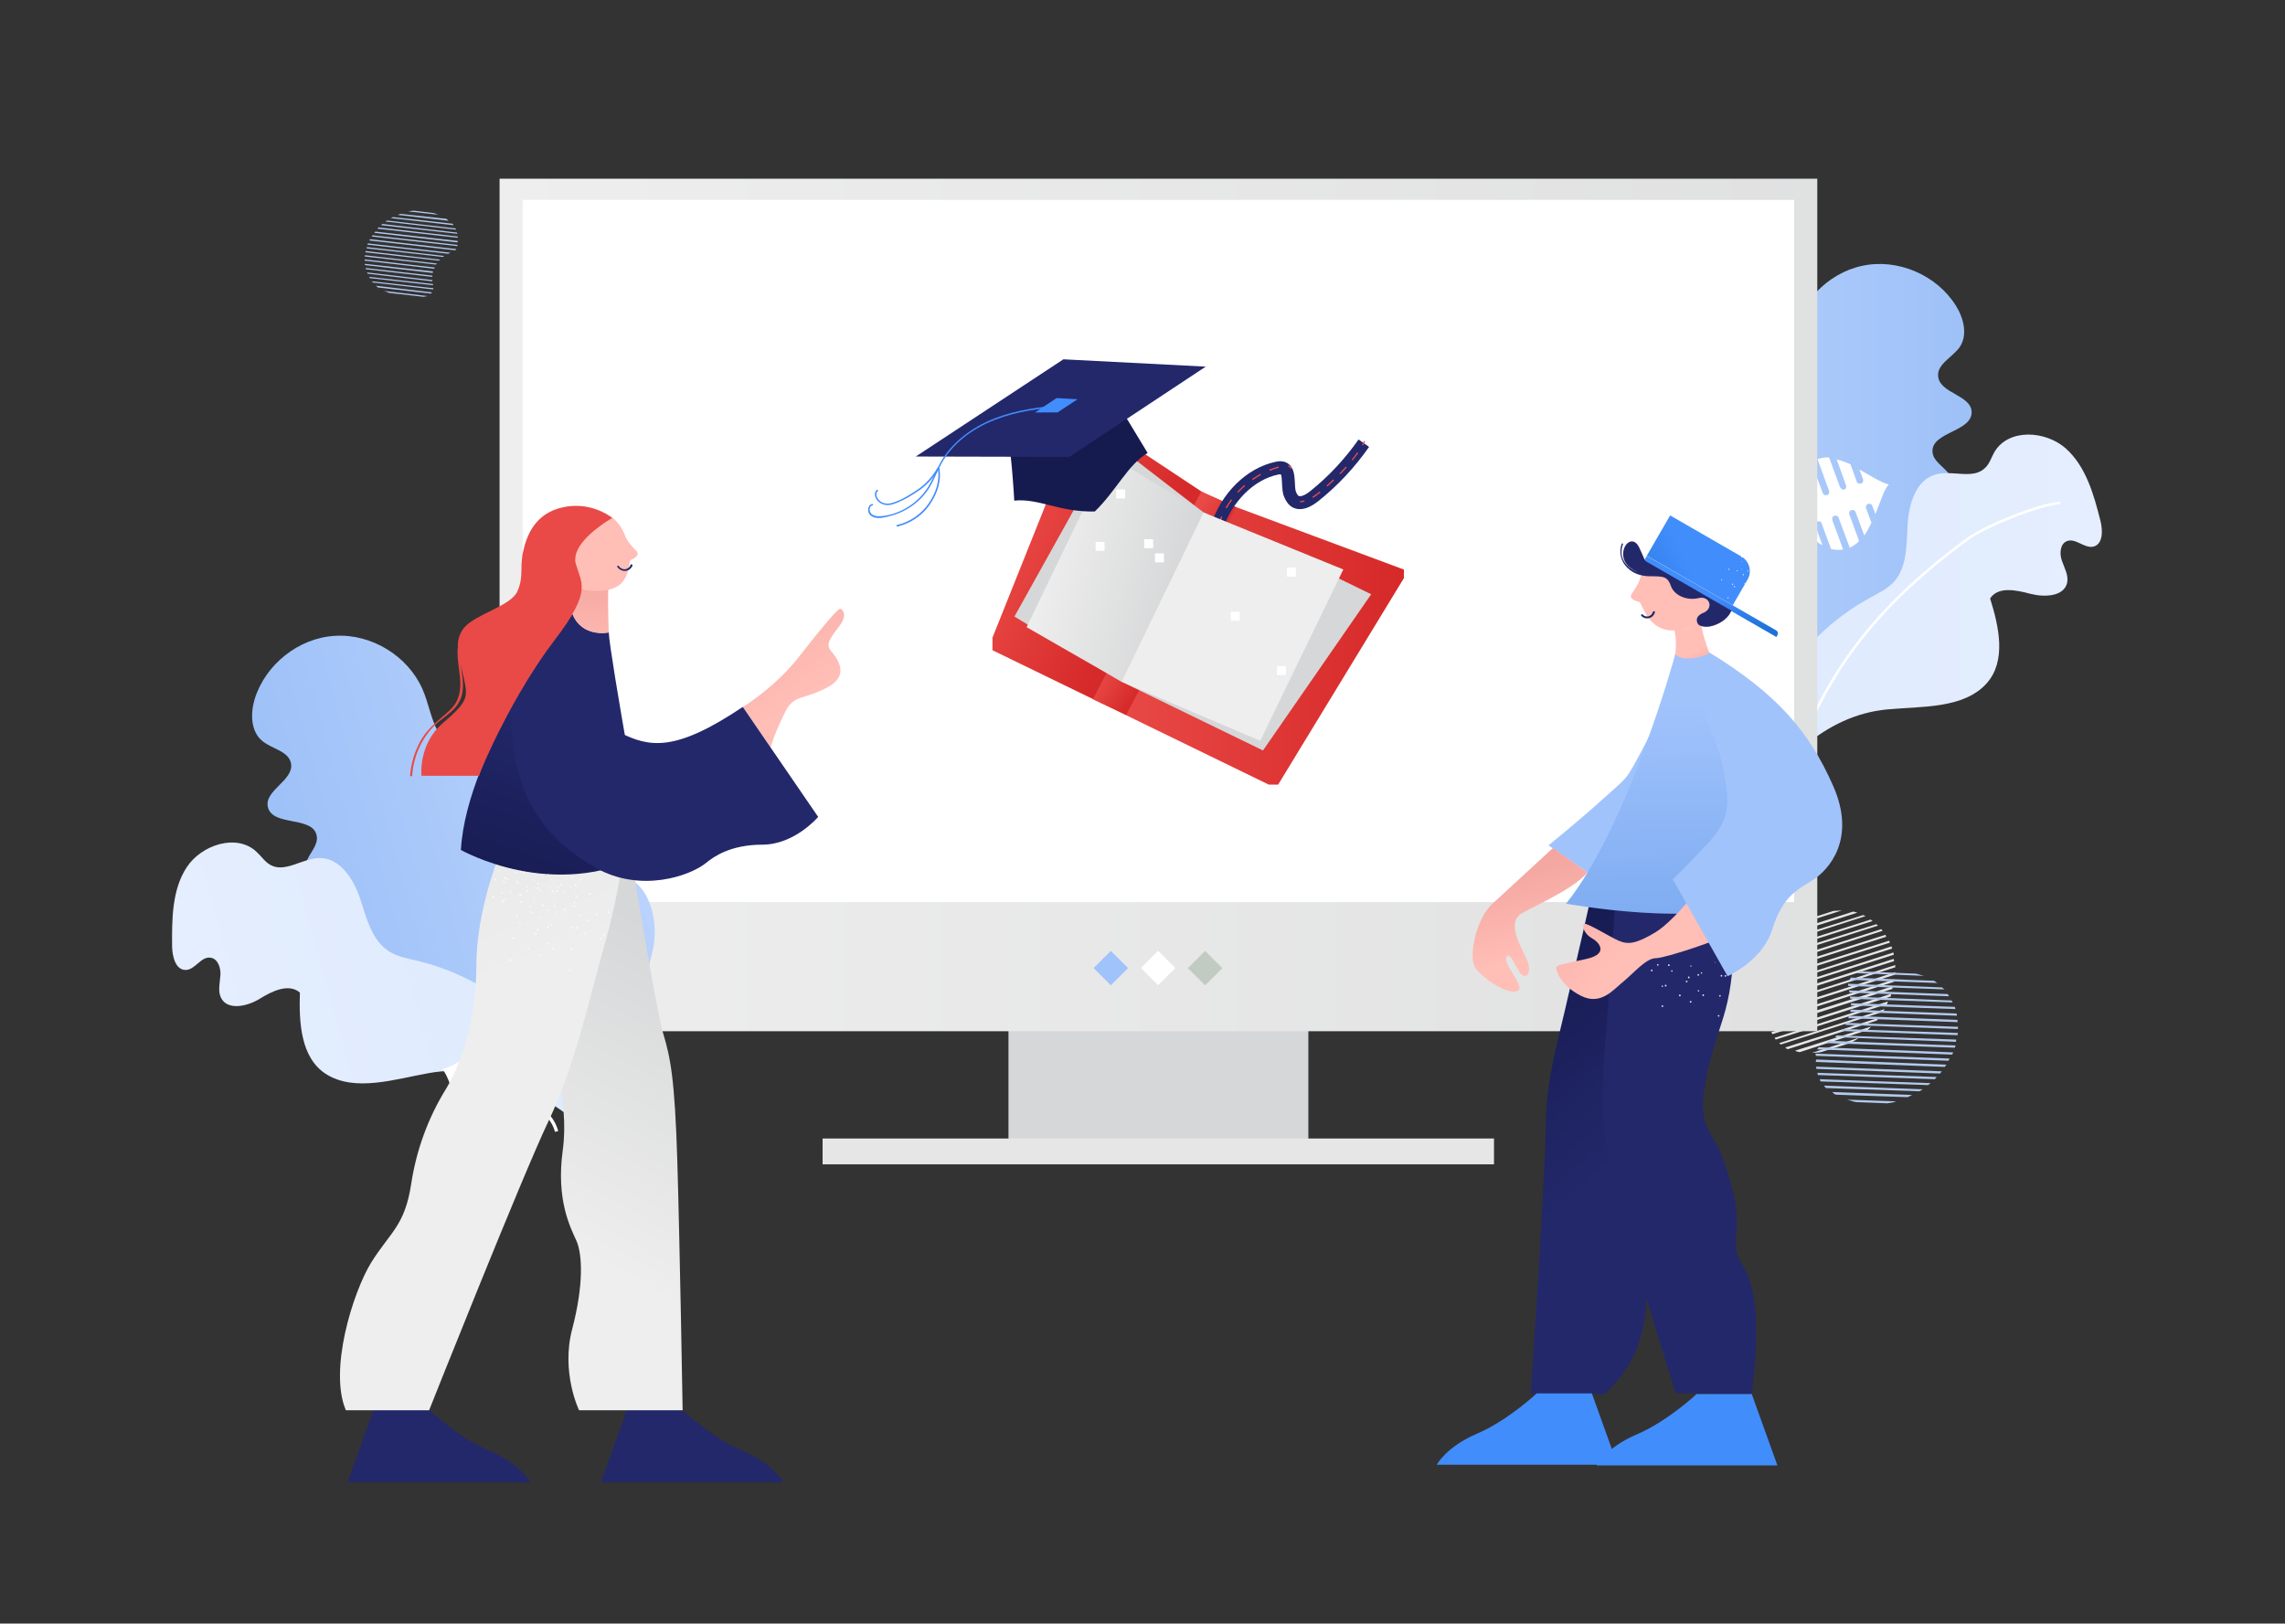 <?xml version="1.0" encoding="utf-8"?>
<!-- Generator: Adobe Illustrator 24.2.0, SVG Export Plug-In . SVG Version: 6.00 Build 0)  -->
<svg version="1.1" id="Layer_1" xmlns="http://www.w3.org/2000/svg" xmlns:xlink="http://www.w3.org/1999/xlink" x="0px" y="0px"
	 viewBox="0 0 1600 1137" style="enable-background:new 0 0 1600 1137;" xml:space="preserve">
<rect x="0" y="0" width="1600" height="1137" fill="#333333" stroke="none"/>
<style type="text/css">
	.st0{clip-path:url(#SVGID_2_);}
	.st1{fill:#E6E6E6;}
	.st2{fill:url(#SVGID_3_);}
	.st3{fill:url(#SVGID_4_);}
	.st4{fill:#FFFFFF;}
	.st5{fill:#D6D7D8;}
	.st6{fill:url(#SVGID_5_);}
	.st7{fill:#A1C3FC;}
	.st8{fill:#C1CBC2;}
	.st9{display:none;fill:#D3E3FE;}
	.st10{display:none;fill:#A1C3FC;}
	.st11{display:none;fill:#F4F4F4;}
	.st12{display:none;fill:#E7EFFE;}
	.st13{fill:url(#SVGID_6_);}
	.st14{fill:url(#SVGID_7_);}
	.st15{fill:none;stroke:#E6E6E6;stroke-width:3.447;stroke-linecap:round;stroke-miterlimit:17.238;}
	.st16{fill:#23286B;}
	.st17{fill:#B3C9EE;}
	.st18{clip-path:url(#SVGID_9_);}
	.st19{fill:url(#L_trousers-2-i1_1_);}
	.st20{fill:url(#sweater-i1_1_);}
	.st21{opacity:0.86;fill:#FFFFFF;enable-background:new    ;}
	.st22{fill:url(#R_shoe-2-i1_1_);}
	.st23{fill:#428DFC;}
	.st24{fill:url(#L_hand-3_2_-i1_1_);}
	.st25{fill:url(#R_hand-2-i1_1_);}
	.st26{fill:url(#neck-2-i1_1_);}
	.st27{fill:#FFBEB6;}
	.st28{fill:url(#cap_bottom-i1_1_);}
	.st29{fill:url(#cap_top-i1_1_);}
	.st30{fill:#1C2868;}
	.st31{clip-path:url(#SVGID_11_);}
	.st32{fill:url(#R_shoe_1_-i2_1_);}
	.st33{fill:url(#L_shoe_1_-i2_1_);}
	.st34{fill:url(#L_hand_1_-i2_1_);}
	.st35{fill:url(#R_leg_1_-i2_1_);}
	.st36{fill:url(#L_leg_1_-i2_1_);}
	.st37{fill:url(#sweater_1_-i2_1_);}
	.st38{fill:url(#neck_1_-i2_1_);}
	.st39{fill:#E94A47;}
	.st40{clip-path:url(#SVGID_13_);}
	.st41{fill:url(#SVGID_14_);}
	.st42{fill:url(#SVGID_15_);}
	.st43{fill:url(#SVGID_16_);}
	.st44{fill:url(#SVGID_17_);}
	.st45{fill:#EEEEEE;}
	.st46{clip-path:url(#SVGID_19_);}
	.st47{fill:#151A4F;}
</style>
<g>
	<g transform="translate(115.0 -22.0) rotate(0.0 689.5 517.0) scale(1.724 1.723)">
		<g>
			<defs>
				<rect id="SVGID_1_" x="-289.5" y="-253.6" width="1379" height="1034"/>
			</defs>
			<clipPath id="SVGID_2_">
				<use xlink:href="#SVGID_1_"  style="overflow:visible;"/>
			</clipPath>
			<g transform="translate(-0.0 -0.0)" class="st0">
				<path class="st1" d="M672.9,440.4l12.2-3.8c1-0.7,2.1-1.1,3.1-2l-19,6.1C670.5,440.6,671.7,440.6,672.9,440.4z M664.3,440.4
					l27.6-9c0.5-0.4,0.9-1,1.4-1.4l-30.9,9.8C663,440.2,663.7,440.3,664.3,440.4z M659.4,439.2l36.1-11.6c0.4-0.3,0.5-0.8,1-1.2
					l-38.1,12.1C658.8,439,659.1,439,659.4,439.2z M656.6,437.3l41.5-13.3c0.2-0.3,0.4-0.8,0.7-1.1L656,436.7
					C656.1,437,656.4,437.2,656.6,437.3z M654.5,435.3l45.2-14.4c0.2-0.3,0.2-0.7,0.4-1.1L654,434.6
					C654.3,434.8,654.4,435.2,654.5,435.3z M653.2,433.1l48-15.3c0-0.3,0.2-0.7,0.2-1.1l-48.7,15.6
					C652.9,432.5,653,432.9,653.2,433.1z M652,430.7l49.9-16c0-0.3,0.1-0.7,0.2-1.1l-50.4,16C651.8,430.1,651.9,430.3,652,430.7z
					 M651.2,428.3l51.4-16.5c0-0.3,0.1-0.7,0.1-1l-51.9,16.7C650.9,427.6,651,427.9,651.2,428.3z M650.7,425.3
					c0.1,0.1-0.1,0.2,0,0.3l52.3-16.7c0-0.3,0.1-0.7,0.1-1L651,424.6C650.9,424.8,650.8,425,650.7,425.3z M653.4,421.6
					c-0.1,0.1-0.2,0.3-0.4,0.3l50.1-16c0-0.3-0.1-0.5,0-0.9l-48.8,15.7C653.9,421.1,653.7,421.4,653.4,421.6z M655.8,418.4l46.8-15
					c0-0.3-0.1-0.5-0.2-0.9l-46.2,14.8C656.3,417.8,656.1,418,655.8,418.4z M657.4,415.2l45.1-14.4c-0.1-0.3-0.1-0.5-0.2-0.9
					l-44.4,14.3C657.5,414.6,657.5,415,657.4,415.2z M658.1,412.2l43.7-13.9c-0.1-0.3-0.2-0.4-0.2-0.9l-43.1,13.9
					C658.2,411.7,658.1,411.9,658.1,412.2z M658.4,409.4l42.5-13.5c-0.1-0.3-0.2-0.4-0.3-0.8l-42.2,13.4
					C658.4,408.8,658.4,409.2,658.4,409.4z M658.1,406.7l41.3-13.2c-0.1-0.3-0.2-0.4-0.3-0.8l-41,13.1
					C658.1,406.1,658.1,406.5,658.1,406.7z M657.6,404.1l40.3-13c-0.1-0.3-0.4-0.5-0.5-0.7l-40.2,12.9
					C657.4,403.7,657.5,403.9,657.6,404.1z M695.4,388.4l-39.2,12.4c0.1,0.3,0.2,0.4,0.3,0.8L696,389
					C696,388.9,695.7,388.6,695.4,388.4z M693.1,386.5l-38.2,12.2c0.1,0.3,0.4,0.5,0.5,0.7l38.5-12.3
					C693.6,387,693.3,386.7,693.1,386.5z M690,384.7l-36.5,11.6c0.1,0.3,0.2,0.4,0.3,0.8l37.2-12C690.7,385,690.5,384.8,690,384.7z
					 M686.2,383.3c-0.1,0.1-0.2-0.1-0.3,0l-32.2,10.3c-0.1,0.2-0.1,0.7-0.1,1l34.1-10.9C687.1,383.6,686.6,383.4,686.2,383.3z
					 M678,383l-20.9,6.7c-0.7,0.5-1.4,1-2.1,1.5l26.4-8.4C680.4,382.9,679.1,382.9,678,383z"/>
				<g>
					
						<linearGradient id="SVGID_3_" gradientUnits="userSpaceOnUse" x1="3064.086" y1="1287.747" x2="4459.742" y2="1287.747" gradientTransform="matrix(0.172 0 0 0.172 67.675 12.481)">
						<stop  offset="0" style="stop-color:#B9D3FD"/>
						<stop  offset="1" style="stop-color:#89B3F4"/>
					</linearGradient>
					<path class="st2" d="M734.7,255.2c1.5,4.6-0.2,9.5-2.5,13.8c-6.2,11.7-16.3,21.3-28.3,26.9c-6.7,3.2-13.9,5-20.7,7.9
						c-20,8.3-36.2,24.9-44,45.1c2.3-14-5-27.8-14-38.9c-8.8-11-19.5-21-25.9-33.6c-5.5-10.9-5.6-27.1,5.5-32.3
						c8.1-3.8,18.2,0.4,26.5-3.1c2.9-1.3,5.6-3.9,5.5-7.1c-0.4-8.1-16.4-7.5-16.8-15.6c-0.4-9.3,24-6.6,20.9-15.4
						c-1.3-3.7-6.5-4.8-8.3-8.3c-1.9-3.5-1.7-8.4,1.4-10.9c4-3.3,10.2-0.7,15.3-1.9c5.8-1.3,9.5-7.2,10.7-13.1s0.5-11.9,1.4-17.8
						c2.1-14.5,14-27.1,28.3-30.1c14.3-3.1,30.2,3.7,38,16.2c3.2,5.1,4.9,12,1.5,16.9c-2.9,4.1-9.3,6.9-8.7,11.9
						c0.7,6.9,13.4,7.5,13.6,14.4c0.2,8.1-16.4,8.1-15.9,16.2c0.2,3.6,4,5.7,6.3,8.5c4.4,5.2,2.6,14.3-3.4,17.6
						c-2.4,1.3-5.2,1.9-7.1,3.7c-4.8,4.7-0.1,13,5.6,16.5C725.2,246.1,732.6,248.8,734.7,255.2z"/>
					
						<linearGradient id="SVGID_4_" gradientUnits="userSpaceOnUse" x1="3328.4" y1="1476.657" x2="4784.247" y2="1476.657" gradientTransform="matrix(0.172 0 0 0.172 67.675 12.481)">
						<stop  offset="0" style="stop-color:#DEEAFE"/>
						<stop  offset="1" style="stop-color:#E9F1FE"/>
					</linearGradient>
					<path class="st3" d="M692.7,255.8c3.4-1.9,7-3.6,9.7-6.4c5.6-6.1,5.2-15.3,5.7-23.6s3.4-18,11.4-20.2c6.7-1.9,15.1,2.2,20-2.6
						c1.9-1.7,2.6-4.4,3.9-6.6c5.7-9.5,20.6-8.7,28.9-1.4c8.2,7.3,11.4,18.7,14.1,29.4c1,3.9,1.1,9.4-2.7,10.5
						c-3.7,1-7.4-3.6-10.9-2.2c-2.8,1.1-3.1,5.1-2,8.1c1,2.8,2.7,5.8,2.1,8.8c-1.3,5.7-9.3,6-15,4.5c-5.7-1.5-13-3.1-16.3,1.9
						c3.6,11.5,6.7,25.4-1.4,34.5c-9.3,10.4-26.4,9.3-40.3,10.6c-25.8,2.4-44,22.1-58.5,43.6C640.6,308.5,661.2,272.9,692.7,255.8z"
						/>
				</g>
				<g>
					<path class="st4" d="M660.4,328.2c-0.1,0-0.1,0-0.2,0c-0.3-0.1-0.4-0.4-0.3-0.7c13.1-40.1,34-67.9,72.1-96
						c7.1-5.2,28.5-14.1,37.8-14.8c0.2,0,0.5,0.2,0.5,0.5s-0.2,0.5-0.5,0.5c-8.8,0.8-30.3,9.6-37.1,14.6
						c-38,27.9-58.7,55.6-71.7,95.4C660.9,327.9,660.6,328.2,660.4,328.2z"/>
				</g>
				<path class="st4" d="M680.6,210.7l-4.4-12c-1.5-0.1-3.2,0.1-4.7,0.7l4.7,12.9c0.2,0.8-0.1,1.5-0.9,1.7c-0.8,0.2-1.5-0.1-1.7-0.9
					l-4.7-12.7c-1.4,0.9-2.6,2.1-3.6,3.4l3.9,10.7c0.2,0.8-0.1,1.5-0.9,1.7c-0.8,0.2-1.5-0.1-1.7-0.9l-3.1-8.4
					c-1.7,4.4-1.9,9.9,0.1,15.4c0,0.1,0.1,0.2,0.1,0.3c-1,0.5-2.1,1.2-2.9,2c-2.7,2-6.2,5.3-7.4,10.2l1.3,0.3
					c1.1-4.4,4.4-7.5,6.9-9.3c0.9-0.7,1.7-1.2,2.7-1.7c2.1,4.6,5.5,8.3,9.2,10.3l-2.9-8c-0.2-0.8,0.1-1.5,0.9-1.7s1.5,0.1,1.7,0.9
					l3.8,10.3c1.6,0.4,3.3,0.5,4.9,0.2l-4.4-12c-0.2-0.8,0.1-1.5,0.9-1.7c0.8-0.2,1.5,0.1,1.7,0.9l4.5,12.1c1.4-0.7,2.7-1.6,3.8-2.7
					l-4-10.9c-0.2-0.8,0.1-1.5,0.9-1.7c0.8-0.2,1.5,0.1,1.7,0.9l3.5,9.4c1.1-1.6,2.1-3.4,2.9-5.2l-2.2-5.9c-0.2-0.8,0.1-1.5,0.9-1.7
					c0.8-0.2,1.5,0.1,1.7,0.9l1.2,3.2c2.2-5.2,3.6-10.4,5.5-12c-3.1-0.7-7.3-3.5-12-6.1l1.5,4c0.2,0.8-0.1,1.5-0.9,1.7
					c-0.8,0.2-1.5-0.1-1.7-0.9l-2.5-6.9c-1.9-0.9-3.7-1.5-5.6-2l3.8,10.6c0.2,0.8-0.1,1.5-0.9,1.7
					C681.7,211.8,681,211.5,680.6,210.7z"/>
				<rect x="342.9" y="344.4" class="st5" width="121.8" height="135.5"/>
				<rect x="267.4" y="475.5" class="st1" width="272.7" height="10.5"/>
				
					<linearGradient id="SVGID_5_" gradientUnits="userSpaceOnUse" x1="397.486" y1="1428.276" x2="5749.037" y2="1428.276" gradientTransform="matrix(0.172 0 0 0.172 67.675 12.481)">
					<stop  offset="0" style="stop-color:#EEEEEE"/>
					<stop  offset="1" style="stop-color:#D6D7D8"/>
				</linearGradient>
				<rect x="136.2" y="85.4" class="st6" width="535.2" height="346.5"/>
				<rect x="145.6" y="94" class="st4" width="516.4" height="285.4"/>
				<g>
					
						<rect x="379.6" y="401.2" transform="matrix(0.707 -0.707 0.707 0.707 -174.554 390.966)" class="st7" width="9.9" height="9.9"/>
					
						<rect x="398.8" y="401.2" transform="matrix(0.707 -0.707 0.707 0.707 -168.93 404.513)" class="st4" width="9.9" height="9.9"/>
					
						<rect x="417.9" y="401.2" transform="matrix(0.707 -0.707 0.707 0.707 -163.337 418.073)" class="st8" width="9.9" height="9.9"/>
				</g>
				<path class="st9" d="M660.5,44.9c0,0.2,0,0.4,0,0.7c0,9.1,7.3,16.4,16.4,16.4s16.4-7.3,16.4-16.4c0-0.2,0-0.4,0-0.7H660.5z"/>
				<path class="st10" d="M719.2,5c0,0.3,0,0.8,0,1.1c0,15,12.1,27.1,27.1,27.1s27.1-12.1,27.1-27.1c0-0.3,0-0.8,0-1.1
					C773.3,5,719.2,5,719.2,5z"/>
				<path class="st11" d="M32.7-23.4c0,0.7,0,1.2,0,1.9c0,25.2,20.5,45.7,45.7,45.7s45.7-20.5,45.7-45.7c0-0.7,0-1.2,0-1.9
					C124.2-23.4,32.7-23.4,32.7-23.4z"/>
				<path class="st12" d="M80.6-23.4c0,0.4,0,0.9,0,1.3c0,18.3,14.8,33.2,33.2,33.2S147-3.7,147-22.1c0-0.4,0-0.9,0-1.3
					C147-23.4,80.6-23.4,80.6-23.4z"/>
				<g>
					
						<linearGradient id="SVGID_6_" gradientUnits="userSpaceOnUse" x1="2825.632" y1="1395.078" x2="4231.733" y2="1395.078" gradientTransform="matrix(-0.166 4.567938e-02 4.566832e-02 0.166 596.686 -4.409)">
						<stop  offset="0" style="stop-color:#B9D3FD"/>
						<stop  offset="1" style="stop-color:#89B3F4"/>
					</linearGradient>
					<path class="st13" d="M61.4,413.8c-0.2,4.8,2.7,9.2,6.1,12.7c9.2,9.7,21.5,16.4,34.6,18.6c7.3,1.2,14.8,1.2,22.3,2.1
						c21.6,2.7,41.8,14.5,54.8,32c-6-13-2.5-28.4,3.2-41.5c5.7-13.1,13.4-25.5,16.2-39.5c2.4-12-1.9-27.8-14-29.9
						c-9-1.5-17.7,5.3-26.6,4c-3.2-0.4-6.6-2.3-7.2-5.5c-1.7-8,14-11.7,12.1-19.7c-2.1-9.2-25.1,0-24.3-9.3c0.3-3.9,5-6.3,5.9-10.3
						c0.9-3.9-0.5-8.6-4.3-10.2c-4.8-2.1-10,2.1-15.3,2.3c-6,0.3-11.1-4.5-13.9-9.8s-3.7-11.5-6.1-16.9
						c-5.9-13.5-20.7-22.6-35.5-21.7C54.6,272,41,282.9,36.7,297c-1.7,5.8-1.6,13,3.1,16.9c3.9,3.3,10.8,4.1,11.7,9.2
						c1.2,6.9-11,10.9-9.4,17.7c1.9,8,18.1,3.5,19.8,11.5c0.8,3.6-2.4,6.7-3.8,9.9c-2.8,6.2,1.3,14.5,8,16.2c2.6,0.7,5.6,0.3,8,1.6
						c5.9,3.3,3.6,12.6-1,17.5C68.2,402.5,61.8,407,61.4,413.8z"/>
					
						<linearGradient id="SVGID_7_" gradientUnits="userSpaceOnUse" x1="3091.089" y1="1585.773" x2="4558.145" y2="1585.773" gradientTransform="matrix(-0.166 4.567938e-02 4.566832e-02 0.166 596.686 -4.409)">
						<stop  offset="0" style="stop-color:#DEEAFE"/>
						<stop  offset="1" style="stop-color:#E9F1FE"/>
					</linearGradient>
					<path class="st14" d="M102.5,403.2c-3.8-0.9-7.8-1.6-11.1-3.7c-7.1-4.5-9.2-13.5-11.8-21.4c-2.6-7.9-8.1-16.6-16.4-16.6
						c-7,0-14.1,6.2-20.1,2.8c-2.3-1.3-3.7-3.6-5.6-5.3c-8-7.6-22.4-2.9-28.4,6.3s-6,21.2-5.9,32.3c0.1,4,1.4,9.4,5.5,9.4
						c3.8,0,6.2-5.5,10-5c3.1,0.3,4.4,4.3,4.1,7.3c-0.2,3.1-1.1,6.3,0.3,9.1c2.7,5.2,10.7,3.4,15.7,0.3s11.8-6.4,16.3-2.5
						c-0.4,12.1,0.3,26.5,10.6,33.1c11.8,7.5,28.2,2,41.9-0.4c25.7-4.6,48.7,9.7,68.4,26.7C167.1,440.4,137.6,411.4,102.5,403.2z"/>
					<path class="st15" d="M178.9,480.7c-8.7-22.8-15.7-46.3-21.1-70.1"/>
					
						<ellipse transform="matrix(0.975 -0.223 0.223 0.975 -87.216 45.531)" class="st16" cx="157.6" cy="408.2" rx="12.4" ry="4.7"/>
					<path class="st15" d="M157.2,407.7c-2.9-13.5-5.3-27.1-7.2-40.8"/>
					
						<ellipse transform="matrix(0.948 -0.317 0.317 0.948 -107.696 66.237)" class="st16" cx="149.5" cy="363.8" rx="15" ry="5.6"/>
					<path class="st15" d="M149.4,363.3c-1.4-11.4-2.5-22.7-3.3-34.1"/>
					
						<ellipse transform="matrix(1 -1.059708e-02 1.059708e-02 1 -3.439 1.575)" class="st16" cx="146.9" cy="325.3" rx="15" ry="5.6"/>
					<path class="st15" d="M145.9,324.5c-0.4-8.6-0.7-17.4-0.8-26.1"/>
					
						<ellipse transform="matrix(1 -1.059706e-02 1.059706e-02 1 -3.106 1.556)" class="st16" cx="145.2" cy="293.9" rx="20.1" ry="7.5"/>
					<path class="st15" d="M145.1,292.5c0.1-5.8,0.2-11.6,0.4-17.4"/>
				</g>
				<path class="st4" d="M132.8,448.4l4.4-12c1.5-0.1,3.2,0.1,4.7,0.7l-4.7,12.9c-0.2,0.8,0.1,1.5,0.9,1.7s1.5-0.1,1.7-0.9l4.7-12.7
					c1.4,0.9,2.6,2.1,3.6,3.4l-3.9,10.7c-0.2,0.8,0.1,1.5,0.9,1.7s1.5-0.1,1.7-0.9l3.1-8.4c1.7,4.4,1.9,9.9-0.1,15.4
					c0,0.1-0.1,0.2-0.1,0.3c1,0.5,2.1,1.2,2.9,2c2.7,2,6.2,5.3,7.4,10.2l-1.3,0.3c-1.1-4.4-4.4-7.5-6.9-9.3
					c-0.9-0.7-1.7-1.2-2.7-1.7c-2.1,4.6-5.5,8.3-9.2,10.3l2.9-8c0.2-0.8-0.1-1.5-0.9-1.7c-0.8-0.2-1.5,0.1-1.7,0.9l-3.8,10.3
					c-1.6,0.4-3.3,0.5-4.9,0.2l4.4-12c0.2-0.8-0.1-1.5-0.9-1.7s-1.5,0.1-1.7,0.9l-4.5,12.1c-1.4-0.7-2.7-1.6-3.8-2.7l4-10.9
					c0.2-0.8-0.1-1.5-0.9-1.7c-0.8-0.2-1.5,0.1-1.7,0.9l-3.5,9.4c-1.1-1.6-2.1-3.4-2.9-5.2l2.2-5.9c0.2-0.8-0.1-1.5-0.9-1.7
					s-1.5,0.1-1.7,0.9l-1.2,3.2c-2.2-5.2-3.6-10.4-5.5-12c3.1-0.7,7.3-3.5,12-6.1l-1.5,4c-0.2,0.8,0.1,1.5,0.9,1.7s1.5-0.1,1.7-0.9
					l2.5-6.9c1.9-0.9,3.7-1.5,5.6-2l-3.8,10.6c-0.2,0.8,0.1,1.5,0.9,1.7C131.7,449.5,132.5,449.1,132.8,448.4z"/>
				<path class="st17" d="M109.6,99.4l-8.2-1c-0.8,0.1-1.5,0.1-2.3,0.3l12.8,1.4C111,100,110.3,99.7,109.6,99.4z M114.6,101.7
					L96,99.7c-0.4,0.1-0.8,0.3-1.2,0.4l20.7,2.4C115.2,102.2,114.9,102,114.6,101.7z M117.1,103.7L92.9,101
					c-0.3,0.1-0.5,0.3-0.9,0.4l25.5,2.9C117.4,104,117.2,103.9,117.1,103.7z M118.3,105.6l-27.8-3.2c-0.2,0.1-0.4,0.3-0.7,0.4
					l28.7,3.3C118.5,105.9,118.4,105.7,118.3,105.6z M118.9,107.3l-30.3-3.5c-0.2,0.1-0.3,0.3-0.5,0.5l31,3.5
					C118.9,107.6,118.9,107.4,118.9,107.3z M119.2,108.9L87,105.2c-0.1,0.2-0.3,0.3-0.4,0.5l32.6,3.7
					C119.2,109.4,119.2,109.2,119.2,108.9z M119.2,110.7l-33.5-3.8c-0.1,0.2-0.2,0.3-0.4,0.5l33.8,3.9
					C119.2,111,119.2,110.9,119.2,110.7z M119.1,112.3l-34.5-3.9c-0.1,0.2-0.2,0.3-0.3,0.5l34.8,3.9
					C119.1,112.8,119.1,112.6,119.1,112.3z M118.5,114.2c0-0.1,0.1-0.1,0.1-0.2l-35-4c-0.1,0.2-0.2,0.3-0.3,0.5l34.9,4
					C118.3,114.4,118.4,114.3,118.5,114.2z M116,115.6c0.1,0,0.2-0.1,0.3-0.1l-33.6-3.8c-0.1,0.2-0.1,0.3-0.2,0.5l32.8,3.7
					C115.6,115.8,115.8,115.7,116,115.6z M113.7,116.8l-31.4-3.6c-0.1,0.2-0.1,0.3-0.1,0.5l31,3.5
					C113.3,117.1,113.5,117,113.7,116.8z M112,118.3l-30.2-3.5c0,0.2-0.1,0.3-0.1,0.5l29.8,3.4C111.7,118.7,111.8,118.4,112,118.3z
					 M110.8,119.9l-29.3-3.4c0,0.2,0,0.3-0.1,0.5l28.9,3.3C110.5,120.2,110.6,120.1,110.8,119.9z M109.9,121.5l-28.5-3.3
					c0,0.2,0,0.3,0,0.5l28.3,3.3C109.7,121.8,109.8,121.6,109.9,121.5z M109.2,123.1L81.5,120c0,0.2,0,0.3,0,0.5l27.5,3.2
					C109.1,123.5,109.2,123.2,109.2,123.1z M108.9,124.8l-27.1-3.1c0,0.2,0.1,0.4,0.1,0.5l27,3.1
					C108.9,125.1,108.9,124.9,108.9,124.8z M82.6,124l26.3,3.1c0-0.2,0-0.3,0-0.5l-26.5-3.1C82.4,123.6,82.5,123.8,82.6,124z
					 M83.5,125.8l25.7,2.9c0-0.2-0.1-0.4-0.1-0.5l-25.9-2.9C83.2,125.3,83.4,125.5,83.5,125.8z M84.8,127.6l24.5,2.8
					c0-0.2,0-0.3,0-0.5l-25-2.8C84.4,127.2,84.6,127.4,84.8,127.6z M86.6,129.5c0.1,0,0.1,0.1,0.2,0.1l21.6,2.5
					c0.1-0.1,0.2-0.3,0.3-0.5L86,128.9C86.2,129,86.4,129.3,86.6,129.5z M91.3,131.8l14,1.6c0.5-0.1,1.1-0.2,1.6-0.3L89.2,131
					C89.9,131.2,90.7,131.5,91.3,131.8z"/>
				<path class="st17" d="M687.1,460.7l12.8,0.5c1.2-0.2,2.4-0.3,3.5-0.8l-20-0.7C684.8,460,685.9,460.5,687.1,460.7z M679,457.7
					l29,1c0.7-0.2,1.1-0.5,1.9-0.9l-32.4-1.2C678,457.2,678.4,457.5,679,457.7z M675,455l37.9,1.3c0.5-0.2,0.8-0.5,1.3-0.8l-40-1.5
					C674.4,454.6,674.7,454.7,675,455z M672.8,452.3l43.6,1.5c0.3-0.2,0.7-0.5,1-0.8l-44.9-1.6C672.4,451.9,672.7,452.2,672.8,452.3
					z M671.6,449.7l47.5,1.7c0.3-0.2,0.4-0.5,0.8-0.9l-48.5-1.7C671.6,449.1,671.6,449.5,671.6,449.7z M671,447.2l50.3,1.9
					c0.1-0.3,0.4-0.5,0.7-0.9l-51.1-1.9C671,446.5,671,446.8,671,447.2z M670.8,444.4l52.4,2c0.1-0.3,0.3-0.5,0.7-0.9l-52.9-2.1
					C670.8,444,670.8,444.1,670.8,444.4z M670.8,441.9l53.9,2c0.1-0.3,0.3-0.5,0.4-0.9l-54.5-2C670.8,441.3,670.8,441.6,670.8,441.9
					z M671.5,439c0,0.2-0.1,0.2-0.1,0.3l54.8,2.1c0.1-0.3,0.3-0.5,0.4-0.9l-54.6-2.1C671.8,438.6,671.6,438.8,671.5,439z
					 M675.2,436.5c-0.2,0-0.3,0.2-0.5,0.2l52.6,1.9c0.1-0.3,0.1-0.5,0.3-0.9l-51.2-1.9C675.8,436,675.5,436.2,675.2,436.5z
					 M678.6,434.3l49.1,1.9c0.1-0.3,0.1-0.5,0.1-0.9l-48.5-1.7C679.2,433.7,678.9,433.9,678.6,434.3z M681.1,431.8l47.3,1.7
					c0-0.3,0.1-0.5,0.1-0.9l-46.6-1.6C681.4,431.2,681.3,431.5,681.1,431.8z M682.8,429.3l45.7,1.7c0-0.3,0-0.5,0.1-0.9l-45.2-1.6
					C683,428.7,682.9,428.9,682.8,429.3z M683.9,426.6l44.5,1.6c0-0.3,0-0.5-0.1-0.9l-44.2-1.7C684.2,426.1,684.1,426.4,683.9,426.6
					z M684.8,424l43.3,1.6c0-0.3,0-0.5-0.1-0.9l-43-1.6C684.9,423.5,684.8,423.8,684.8,424z M685.1,421.4l42.4,1.5
					c0-0.3-0.2-0.7-0.2-0.9l-42.1-1.5C685,420.8,685.1,421.2,685.1,421.4z M725.9,419.4l-41.2-1.6c0,0.3,0,0.5,0.1,0.9l41.5,1.5
					C726.4,420.1,726.2,419.8,725.9,419.4z M724.4,416.8l-40.1-1.5c0,0.3,0.2,0.7,0.2,0.9l40.5,1.5
					C724.7,417.5,724.6,417.1,724.4,416.8z M722.1,414.1l-38.2-1.5c0,0.3,0,0.5,0.1,0.9l39.1,1.4
					C722.7,414.7,722.4,414.4,722.1,414.1z M719.1,411.5c-0.2,0-0.2-0.1-0.3-0.1l-33.8-1.3c-0.1,0.2-0.3,0.5-0.4,0.9l35.7,1.3
					C719.7,412.1,719.4,411.8,719.1,411.5z M711.5,408.5l-21.8-0.9c-0.9,0.2-1.6,0.4-2.5,0.7l27.6,1.1
					C713.7,409.2,712.5,408.7,711.5,408.5z"/>
			</g>
		</g>
	</g>
</g>
<g>
	<g transform="translate(1290.0 424.0) rotate(0.0 -142.0 332.5) scale(-1.159 1.157)">
		<g>
			<defs>
				<rect id="SVGID_8_" x="-19.5" y="-99.5" width="284" height="665"/>
			</defs>
			<clipPath id="SVGID_9_">
				<use xlink:href="#SVGID_8_"  style="overflow:visible;"/>
			</clipPath>
			<g transform="translate(-0.0 -0.0)" class="st18">
				
					<linearGradient id="L_trousers-2-i1_1_" gradientUnits="userSpaceOnUse" x1="-5627.982" y1="-3577.409" x2="-6710.904" y2="-2307.058" gradientTransform="matrix(-8.589551e-02 0 0 -8.569827e-02 -244.563 119.624)">
					<stop  offset="0" style="stop-color:#23286B"/>
					<stop  offset="1" style="stop-color:#151A4F"/>
				</linearGradient>
				<path id="L_trousers-2-i1" class="st19" d="M179,310.7c-0.4-25.7-8.5-51.7-13.1-73c0,0-18.7-78.7-17.6-81.2s-22.4,0.7-22.4,0.7
					l-23.5,8.6l0,0L96.8,176l0,0c-2.8,13.8-3.4,30.9,1.1,51c13.2,57.8,14.2,49.7,12.2,90.3c-2,40.6,4.6,26.9,6.6,69.5
					c2,42.6-0.6,63.7,26.8,90.6l44.7-0.3C188.1,477,179.5,347.4,179,310.7z"/>
				<path id="R_trousers-2-i1" class="st16" d="M142.2,252.5l-6.6-95.6l-55-1.8c0,0-3.9,4.3-9.9,20.5c-6.1-0.8,4.3,0.9,0,0
					c-6.9,25.7-6,52.8,2.5,77.9c21,63.1,6.6,60.1-0.2,79.2c-6.8,19.1-10.5,30.8-8.9,48.8c1.6,18-6.3,13.3-10.5,36.6
					c-4.2,23.3,1.2,59.1,1.2,59.1l45.8-0.3c0,0,40.2-126.7,42.8-154.3C145.4,300.8,144.5,275.6,142.2,252.5z"/>
				<path id="R_sleeve-i1" class="st7" d="M100.9,29.6c0,0,5.9,31.9,19.7,57.2c11.1,20.5,7.3,15.2,27.1,33.1
					c11.6,10.5,29.8,25.3,29.8,25.3l-38.1,26.5l-11.1,7.3c-12.3-18.2-22.2-18.7-32.7-21.6s-32.4-15.5-28.4-50.9
					C71.2,71.1,47.8,66.1,80.3,29l0,0"/>
				
					<linearGradient id="sweater-i1_1_" gradientUnits="userSpaceOnUse" x1="-4054.568" y1="706.381" x2="-4013.207" y2="-1289.244" gradientTransform="matrix(-8.589551e-02 0 0 -8.569827e-02 -244.563 119.624)">
					<stop  offset="0" style="stop-color:#A1C3FC"/>
					<stop  offset="0.696" style="stop-color:#81AEF2"/>
					<stop  offset="1" style="stop-color:#78A9EF"/>
				</linearGradient>
				<path id="sweater-i1" class="st20" d="M100.9,29.6c0,0,28.5,104.2,66,150.9c0,0-84,15.2-113.7-2.4c0,0-31.6-62.8,27.2-149l0,0
					L100.9,29.6"/>
				<path id="texture-2-i1" class="st21" d="M77,215.9c-0.1-0.1-0.2-0.2-0.3-0.1c-0.1,0.1-0.2,0.2-0.1,0.3c0.1,0.1,0.2,0.2,0.3,0.1
					l0,0C77,216.2,77,216.1,77,215.9C77,215.9,77,215.9,77,215.9z M111.8,217.2c-0.2-0.2-0.5-0.2-0.7,0c0,0,0,0,0,0
					c-0.2,0.2-0.2,0.5,0,0.7c0,0,0,0,0,0c0.2,0.2,0.5,0.2,0.7,0c0,0,0,0,0,0C112,217.7,112,217.3,111.8,217.2
					C111.8,217.2,111.8,217.2,111.8,217.2z M74.7,247.9c-0.3,0-0.5,0.3-0.5,0.5c0,0.3,0.2,0.5,0.5,0.5c0,0,0,0,0,0
					c0.3,0,0.5-0.3,0.5-0.5C75.3,248.1,75,247.9,74.7,247.9C74.7,247.9,74.7,247.9,74.7,247.9L74.7,247.9z M73.9,235.8
					c-0.3,0-0.5,0.3-0.5,0.5c0,0,0,0,0,0c0,0.3,0.3,0.5,0.5,0.5c0.3,0,0.5-0.3,0.5-0.5C74.4,236,74.2,235.8,73.9,235.8L73.9,235.8z
					 M73,223.6c-0.3,0-0.5,0.3-0.5,0.6c0,0.3,0.2,0.5,0.5,0.5c0,0,0,0,0,0c0.3,0,0.5-0.2,0.5-0.5c0,0,0,0,0,0
					C73.5,223.8,73.3,223.6,73,223.6L73,223.6z M98.6,235.8c-0.1-0.3-0.4-0.4-0.7-0.2c-0.3,0.1-0.4,0.4-0.2,0.7
					c0.1,0.3,0.4,0.4,0.7,0.2c0,0,0,0,0,0C98.6,236.4,98.8,236.1,98.6,235.8L98.6,235.8z M93.2,224.9c-0.1-0.3-0.4-0.4-0.7-0.2
					c-0.3,0.1-0.4,0.4-0.2,0.7c0.1,0.3,0.4,0.4,0.7,0.2c0,0,0,0,0,0C93.2,225.4,93.3,225.1,93.2,224.9L93.2,224.9z M109.1,230.2
					c-0.1-0.2-0.4-0.3-0.6-0.1c-0.2,0.1-0.3,0.4-0.1,0.6c0.1,0.2,0.4,0.3,0.6,0.1C109.1,230.7,109.2,230.5,109.1,230.2z M103.3,221
					c-0.1-0.2-0.4-0.3-0.6-0.1c-0.2,0.1-0.3,0.4-0.1,0.6c0.1,0.2,0.4,0.3,0.6,0.1l0,0C103.4,221.5,103.5,221.2,103.3,221
					C103.3,221,103.3,221,103.3,221L103.3,221z M86.8,232.8c-0.2,0.1-0.4,0.3-0.4,0.5c0,0.2,0.3,0.4,0.5,0.4c0.2,0,0.4-0.3,0.4-0.5
					C87.3,232.9,87.1,232.7,86.8,232.8z M85,222c-0.2,0.1-0.4,0.3-0.4,0.5c0,0.2,0.3,0.4,0.5,0.4c0.2,0,0.4-0.3,0.4-0.5c0,0,0,0,0,0
					C85.5,222.2,85.3,222,85,222L85,222z M108.6,242c-0.3,0-0.5,0.3-0.4,0.6c0,0.3,0.3,0.5,0.6,0.4c0.3,0,0.5-0.3,0.4-0.6
					C109.1,242.1,108.8,241.9,108.6,242L108.6,242z M106.6,229.6c-0.3,0-0.5,0.3-0.4,0.6c0,0.3,0.3,0.5,0.6,0.4
					c0.3,0,0.5-0.3,0.4-0.6C107.2,229.7,106.9,229.5,106.6,229.6z M104.7,217.2c-0.3,0-0.5,0.3-0.4,0.6c0,0.3,0.3,0.5,0.6,0.4
					c0,0,0,0,0,0c0.3,0,0.5-0.3,0.4-0.6C105.2,217.3,104.9,217.1,104.7,217.2z M84.1,235.4c-0.3-0.1-0.5,0.1-0.6,0.4c0,0,0,0,0,0
					c-0.1,0.3,0.1,0.6,0.4,0.6c0.3,0.1,0.6-0.1,0.6-0.4C84.6,235.7,84.4,235.4,84.1,235.4C84.1,235.4,84.1,235.4,84.1,235.4z
					 M87.1,223.1c-0.3-0.1-0.5,0.1-0.6,0.4c0,0,0,0,0,0c-0.1,0.3,0.1,0.5,0.4,0.6c0,0,0,0,0,0c0.3,0.1,0.6-0.1,0.6-0.4v0
					C87.5,223.5,87.4,223.2,87.1,223.1C87.1,223.2,87.1,223.2,87.1,223.1z M91.7,239.4c-0.3-0.1-0.6,0.1-0.6,0.4
					c-0.1,0.3,0.1,0.6,0.4,0.6c0.3,0.1,0.6-0.1,0.6-0.4C92.2,239.7,92,239.5,91.7,239.4L91.7,239.4L91.7,239.4z M94.1,227.1
					c-0.3,0-0.6,0.1-0.6,0.4c0,0.3,0.1,0.5,0.4,0.6c0.3,0.1,0.6-0.1,0.6-0.4C94.6,227.5,94.4,227.2,94.1,227.1L94.1,227.1z
					 M115,220.4c-0.3,0.1-0.5,0.3-0.4,0.6c0.1,0.3,0.3,0.5,0.6,0.4c0.3,0,0.5-0.3,0.4-0.6c0,0,0,0,0,0
					C115.6,220.5,115.3,220.3,115,220.4L115,220.4z M70.9,223.8c-0.2-0.2-0.5-0.1-0.7,0.1c0,0,0,0,0,0c-0.2,0.2-0.1,0.6,0.1,0.7
					c0.2,0.2,0.6,0.1,0.7-0.1C71.2,224.3,71.1,224,70.9,223.8C70.9,223.8,70.9,223.8,70.9,223.8z M91.6,217.9
					c-0.2-0.1-0.4,0-0.5,0.2c0,0,0,0,0,0c-0.1,0.2,0,0.4,0.2,0.5c0.2,0.1,0.4,0,0.5-0.2C91.9,218.2,91.8,218,91.6,217.9z
					 M111.4,217.1c-0.2,0-0.4,0.2-0.4,0.4c0,0,0,0,0,0c0,0.2,0.2,0.4,0.4,0.4c0.2,0,0.4-0.2,0.4-0.4
					C111.8,217.3,111.7,217.1,111.4,217.1C111.4,217.1,111.4,217.1,111.4,217.1L111.4,217.1z"/>
				<g id="man-i1">
					
						<linearGradient id="R_shoe-2-i1_1_" gradientUnits="userSpaceOnUse" x1="-5275.03" y1="-4425.355" x2="-7613.959" y2="-4409.866" gradientTransform="matrix(-8.589551e-02 0 0 -8.569827e-02 -244.563 119.624)">
						<stop  offset="0.129" style="stop-color:#428DFC"/>
						<stop  offset="0.999" style="stop-color:#1D72D8"/>
					</linearGradient>
					<path id="R_shoe-2-i1" class="st22" d="M151.3,476.9l-15.5,43.2l109.2,0c0,0-5.6-10.8-24.3-18.8c-18.7-8-36.1-24.4-36.1-24.4
						L151.3,476.9"/>
					<path id="L_shoe-2-i1" class="st23" d="M54.7,477.3l-15.5,43.2l109.2,0c0,0-5.6-10.8-24.3-18.8c-18.7-8-36.1-24.4-36.1-24.4
						L54.7,477.3"/>
					
						<linearGradient id="L_hand-3_2_-i1_1_" gradientUnits="userSpaceOnUse" x1="-5126.911" y1="-1115.031" x2="-5305.352" y2="-350.285" gradientTransform="matrix(-8.589551e-02 0 0 -8.569827e-02 -244.563 119.624)">
						<stop  offset="0" style="stop-color:#FFBEB6"/>
						<stop  offset="1" style="stop-color:#F2A19C"/>
					</linearGradient>
					<path id="L_hand-3_2_-i1" class="st24" d="M211.1,180.3c10.6,9.4,14.8,33.2,10.6,39.1c-4.3,5.9-18.4,16-25,14.1
						c-6.6-2,8.6-16,6.2-20.7c-2.3-4.7-7,10.6-10.2,11.3c-3.1,0.8-5.1-3.5-1.6-11c3.5-7.4,10.9-20,3.9-25.8
						c-3.9-3.3-31.8-14.6-41.1-25.7l20.9-14.8L211.1,180.3z"/>
					
						<linearGradient id="R_hand-2-i1_1_" gradientUnits="userSpaceOnUse" x1="-4542.692" y1="-1241.813" x2="-5663.06" y2="-283.276" gradientTransform="matrix(-8.589551e-02 0 0 -8.569827e-02 -244.563 119.624)">
						<stop  offset="0" style="stop-color:#FFBEB6"/>
						<stop  offset="1" style="stop-color:#F2A19C"/>
					</linearGradient>
					<path id="R_hand-2-i1" class="st25" d="M82.9,166.6c0,0,18.4,24.3,30.1,31.3c11.7,7,16.4,7.4,21.9,5.1
						c5.5-2.3,19.5-11.3,21.1-10.2c1.6,1.2-0.4,6.3-4.7,8.6c-4.3,2.3-10.5,9.4,3.1,12.5c13.7,3.1,18.4,3.5,18.4,5.5
						c0,2-2.7,10.6-14.8,16.8s-19.5-3.5-25.8-8.6c-6.2-5.1-13.7-14.1-19.5-14.1c-5.9,0-41-11.7-51.2-17.6l0,0L82.9,166.6"/>
					<path id="R_sleeve-3-i1" class="st7" d="M94.5,44.3c0,0-18,31.4-22.5,54.2s-4,31.2,9.6,45.9c10.6,11.5,20.8,21.3,20.8,21.3
						l-33.1,58.7c0,0-21.2-9.4-26.9-28.1C35.9,175.4,26.7,172,17.5,166s-26.3-24.5-11.9-57C20,76.5,38.8,53.8,80.9,28.1l0,0"/>
					
						<linearGradient id="neck-2-i1_1_" gradientUnits="userSpaceOnUse" x1="3448.663" y1="-4885.607" x2="3211.427" y2="-4820.163" gradientTransform="matrix(1.831510e-02 -8.392491e-02 -8.373217e-02 -1.827304e-02 -380.962 229.467)">
						<stop  offset="0" style="stop-color:#FFBEB6"/>
						<stop  offset="1" style="stop-color:#F29B94"/>
					</linearGradient>
					<path id="neck-2-i1" class="st26" d="M100.9,29.6c-1-8.8,0.1-12.4,0.6-14.9c-0.6-0.1-4.5-0.1-5.1-0.2c-1.6-0.2-3.2-0.6-4.7-1.2
						L87.8,11c1.1-0.6,1.1-0.9,1.2-1.5c0.5-2.3-1.1-3-3.3-3.9c0.6,8-5.5,23.4-5.5,23.4C95.8,35.6,100.9,29.6,100.9,29.6z"/>
					<path id="face-2-i1" class="st27" d="M113.4,11.4c6.4-5.1,7.8-13.4,9.5-13.6c1.6-0.3,5-1.6,4.9-3.4c-0.1-1.7-5-6.4-6.2-12.7
						c-0.1-0.6-0.2-1.1-0.4-1.7c0,0,0,0,0-0.1l-0.1-0.3c-0.1-0.4-0.3-1-0.6-1.8c-3.5,3.3-7.2,5-9.3,4.6c-6-1.2-5.6,2.5-9.5,8.1
						c-3.9,5.7-9.2,4.7-16.5,5c-7.3,0.4-5.5,7.3-2.2,8.9c3.3,1.6,5.6,2.1,4.9,5.3c-0.1,0.7-0.3,1.3-0.6,1.9L88,12
						c0.3,0.1,0.6,0.2,0.8,0.3l3.9,1.3C99.9,15.8,107.4,16.2,113.4,11.4z"/>
					
						<linearGradient id="cap_bottom-i1_1_" gradientUnits="userSpaceOnUse" x1="-3770.522" y1="1481.226" x2="-3768.049" y2="1226.439" gradientTransform="matrix(-8.589551e-02 0 0 -8.569827e-02 -244.563 119.624)">
						<stop  offset="0.129" style="stop-color:#428DFC"/>
						<stop  offset="0.999" style="stop-color:#1D72D8"/>
					</linearGradient>
					<path id="cap_bottom-i1" class="st28" d="M39.9,15.1L118.1-30l0,0l1.7,3l0,0L39.8,19.1l0,0L39.2,18
						C38.6,17,38.9,15.7,39.9,15.1z"/>
					
						<linearGradient id="cap_top-i1_1_" gradientUnits="userSpaceOnUse" x1="-3982.546" y1="1790.301" x2="-4513.549" y2="1511.218" gradientTransform="matrix(-8.589551e-02 0 0 -8.569827e-02 -244.563 119.624)">
						<stop  offset="0" style="stop-color:#428DFC"/>
						<stop  offset="0.998" style="stop-color:#2176DB"/>
					</linearGradient>
					<path id="cap_top-i1" class="st29" d="M60.9-29.6L104-54.5l0,0l14.1,24.4l0,0l-51.9,30l0,0l-9-15.6
						C54.4-20.5,56.1-26.8,60.9-29.6L60.9-29.6z"/>
					<path id="texture-3-i1" class="st21" d="M70.3-21.3c0,0.1,0.1,0.1,0.2,0.1l0,0c0.1,0,0.1-0.1,0.1-0.2c0,0,0,0,0,0
						c0-0.1-0.1-0.1-0.2-0.1C70.3-21.5,70.3-21.4,70.3-21.3L70.3-21.3z M60.6-21.9c0,0.1,0.1,0.2,0.2,0.2c0.1,0,0.2-0.1,0.2-0.2
						c0-0.1-0.1-0.2-0.2-0.2l0,0C60.7-22.1,60.6-22,60.6-21.9z M60.6-26.5c0,0.1,0.1,0.2,0.2,0.2l0,0c0.1,0,0.2-0.1,0.2-0.2
						c0,0,0,0,0,0c0-0.1-0.1-0.2-0.2-0.2C60.7-26.7,60.6-26.6,60.6-26.5L60.6-26.5z M68.7-4.5c0.1,0.2,0.3,0.3,0.5,0.2
						c0.2-0.1,0.3-0.3,0.2-0.4c0,0,0,0,0,0c0-0.2-0.2-0.3-0.4-0.2c0,0,0,0,0,0C68.7-4.9,68.6-4.7,68.7-4.5L68.7-4.5z M65.9-12.7
						c0.1,0.2,0.3,0.3,0.5,0.2c0.2-0.1,0.3-0.3,0.2-0.5c-0.1-0.2-0.3-0.3-0.5-0.2c0,0,0,0,0,0C66-13.1,65.9-12.9,65.9-12.7
						C65.9-12.7,65.9-12.7,65.9-12.7L65.9-12.7z M63.2-20.9c0.1,0.2,0.2,0.3,0.4,0.2c0,0,0,0,0,0c0.2-0.1,0.3-0.3,0.2-0.4
						c0,0,0,0,0,0c-0.1-0.2-0.3-0.3-0.5-0.2C63.2-21.3,63.1-21.1,63.2-20.9C63.2-20.9,63.2-20.9,63.2-20.9L63.2-20.9z M60.4-29.2
						c0.1,0.2,0.3,0.3,0.5,0.2c0.2-0.1,0.3-0.2,0.2-0.4c0,0,0,0,0,0c-0.1-0.2-0.3-0.3-0.4-0.2C60.5-29.6,60.4-29.4,60.4-29.2
						L60.4-29.2z M58.5-13.2c0,0.2,0.2,0.3,0.4,0.2c0.2,0,0.3-0.2,0.2-0.4c0,0,0,0,0,0c0-0.2-0.2-0.3-0.4-0.2c0,0,0,0,0,0
						C58.6-13.6,58.5-13.4,58.5-13.2z M56.8-20.8c0,0.2,0.2,0.3,0.4,0.2c0,0,0,0,0,0c0.2,0,0.3-0.2,0.2-0.4c0,0,0,0,0,0
						c0-0.2-0.2-0.3-0.4-0.2c0,0,0,0,0,0C56.9-21.1,56.8-21,56.8-20.8L56.8-20.8z M72.7-15.4c0.1,0.1,0.3,0.2,0.4,0.1c0,0,0,0,0,0
						c0.1-0.1,0.2-0.3,0.1-0.4c0,0,0,0,0,0c-0.1-0.1-0.3-0.2-0.4-0.1C72.6-15.8,72.5-15.6,72.7-15.4C72.7-15.4,72.7-15.4,72.7-15.4
						L72.7-15.4z M68.2-21.7c0.1,0.1,0.3,0.2,0.5,0.1c0.1-0.1,0.2-0.3,0.1-0.5c-0.1-0.1-0.3-0.2-0.4-0.1
						C68.1-22.1,68-21.9,68.2-21.7C68.2-21.8,68.2-21.8,68.2-21.7L68.2-21.7z M64.8-11.2c0.1,0.2,0.4,0.2,0.5,0.1
						c0.2-0.1,0.2-0.4,0.1-0.5c-0.1-0.2-0.3-0.2-0.5-0.1C64.7-11.6,64.7-11.4,64.8-11.2L64.8-11.2z M59.5-18.4
						c0.1,0.2,0.3,0.2,0.5,0.1c0.2-0.1,0.2-0.4,0.1-0.5C60-19,59.8-19.1,59.6-19C59.4-18.8,59.4-18.6,59.5-18.4L59.5-18.4z"/>
					<path id="mouth-i1" class="st30" d="M113.2,4.1c0.6,2.6,3.2,4.2,5.8,3.6c0.9-0.2,1.8-0.7,2.4-1.4c0.5-0.5-0.2-1.4-0.7-0.9
						c-1.3,1.5-3.6,1.7-5.1,0.4c-0.6-0.5-1-1.2-1.2-1.9C114.1,3.2,113,3.4,113.2,4.1z"/>
					<path id="hair-2-i1" class="st16" d="M133.3-37.3c-0.2-0.5-1-0.3-0.8,0.2c3.1,8.6-2.4,14.6-9.6,17.2c4.4-1.8,8.5-4.8,9.3-9.1
						c1.5-7.7-5.7-14.1-9.5-6.1c-3.8,8.1-3.1,8-4.8,8.8c-1.7,0.9-50.9,29.4-50.9,29.4s1.5,5.2,9,8.4c7.5,3.2,11,0,11,0s3.4-4.4-3-7
						C77.7,2,79.7-6,87-4.4c7.3,1.6,14.5-1.8,16.5-7.3c2-5.6,4.2-5.8,9.7-5.9c0.3,0,0.7,0,1-0.1c5.6,0.3,11.4-0.9,15.5-5
						C133.7-26.4,135.1-32.1,133.3-37.3z"/>
				</g>
			</g>
		</g>
	</g>
</g>
<g>
	<g transform="translate(591.0 417.0) rotate(0.0 -176.5 342.0) scale(-1.483 1.484)">
		<g>
			<defs>
				<rect id="SVGID_10_" x="-57.5" y="-154" width="353" height="684"/>
			</defs>
			<clipPath id="SVGID_11_">
				<use xlink:href="#SVGID_10_"  style="overflow:visible;"/>
			</clipPath>
			<g transform="translate(-0.0 -0.0)" class="st31">
				
					<linearGradient id="R_shoe_1_-i2_1_" gradientUnits="userSpaceOnUse" x1="164.006" y1="89.585" x2="345.884" y2="89.585" gradientTransform="matrix(-0.704 0 0 0.704 143.884 338.476)">
					<stop  offset="0" style="stop-color:#23286B"/>
					<stop  offset="1" style="stop-color:#151A4F"/>
				</linearGradient>
				<path id="R_shoe_1_-i2" class="st32" d="M102.6,384.5l12.2,34H28.6c0,0,4.4-8.5,19.2-14.8c14.8-6.3,28.5-19.2,28.5-19.2H102.6"
					/>
				
					<linearGradient id="L_shoe_1_-i2_1_" gradientUnits="userSpaceOnUse" x1="-6.116" y1="89.585" x2="175.762" y2="89.585" gradientTransform="matrix(-0.704 0 0 0.704 143.884 338.476)">
					<stop  offset="0" style="stop-color:#23286B"/>
					<stop  offset="1" style="stop-color:#151A4F"/>
				</linearGradient>
				<path id="L_shoe_1_-i2" class="st33" d="M222.2,384.5l12.2,34h-86.3c0,0,4.4-8.5,19.2-14.8c14.8-6.3,28.5-19.2,28.5-19.2H222.2"
					/>
				
					<linearGradient id="L_hand_1_-i2_1_" gradientUnits="userSpaceOnUse" x1="157.461" y1="-398.419" x2="80.895" y2="-517.521" gradientTransform="matrix(-0.704 0 0 0.704 143.884 338.476)">
					<stop  offset="0" style="stop-color:#FFBEB6"/>
					<stop  offset="1" style="stop-color:#F2A19C"/>
				</linearGradient>
				<path id="L_hand_1_-i2" class="st34" d="M47.7,52.6c0,0-14.9-9.1-25.8-22.9S2.8,5.7,1.6,6.3s-3.2,3.1,0.5,8s6.7,8.4,4.4,11.4
					S-3.9,37.3,8.1,43.5S23.5,46.6,27.8,55c2.7,5.4,5.1,10.9,6.9,16.7l13-18.9"/>
				
					<linearGradient id="R_leg_1_-i2_1_" gradientUnits="userSpaceOnUse" x1="131.886" y1="47.674" x2="272.06" y2="-216.942" gradientTransform="matrix(-0.704 0 0 0.704 143.884 338.476)">
					<stop  offset="8.979999e-02" style="stop-color:#EEEEEE"/>
					<stop  offset="0.818" style="stop-color:#D6D7D8"/>
				</linearGradient>
				<path id="R_leg_1_-i2" class="st35" d="M145.8,189.4c-7.8,22.9-16.2,49.1-13,72.4s-3.5,36.2-6.4,42.6s-3.5,21,1.9,41.6
					c5.5,20.6-3.2,38.5-3.2,38.5H76.2c0,0,1.3-77.4,2.5-117.2s3.3-49.4,6.8-61c3.4-11.7,14.1-77.9,14.1-77.9l7.5-0.8
					c18.8,6.1,36.7,4.4,50.2,1.2C158.7,142.6,152.5,169.8,145.8,189.4z"/>
				
					<linearGradient id="L_leg_1_-i2_1_" gradientUnits="userSpaceOnUse" x1="-32.526" y1="-159.77" x2="-262.344" y2="-746.202" gradientTransform="matrix(-0.704 0 0 0.704 143.884 338.476)">
					<stop  offset="8.979999e-02" style="stop-color:#EEEEEE"/>
					<stop  offset="0.818" style="stop-color:#D6D7D8"/>
				</linearGradient>
				<path id="L_leg_1_-i2" class="st36" d="M235.2,384.5h-39.3c0,0-43.8-110.1-56.3-136.3s-19.3-57.6-26.2-82.2
					c-3.7-12.9-6.6-26-8.6-39.3c23.1,8.2,45.1,4.5,59.5,0c1.9,5.1,9.3,26.2,9.3,48.3c0,25.5,7.5,46.6,14.3,57.8
					c8.5,13.7,14.1,29.1,16.5,45.1c3,19.5,9.8,22.5,18.8,36.8C232.1,329.2,243.3,365.8,235.2,384.5z"/>
				
					<linearGradient id="sweater_1_-i2_1_" gradientUnits="userSpaceOnUse" x1="-14.252" y1="-415.155" x2="-62.982" y2="-277.085" gradientTransform="matrix(-0.704 0 0 0.704 143.884 338.476)">
					<stop  offset="0" style="stop-color:#23286B"/>
					<stop  offset="1" style="stop-color:#151A4F"/>
				</linearGradient>
				<path id="sweater_1_-i2" class="st37" d="M180.9,120.1c0,0-43.8,24.9-87.4,1.8c0,0,16.8-91.7,17.6-104.5c0,0,12.5,2.7,17.1-8.7
					C128.2,8.8,178.1,71.5,180.9,120.1z"/>
				<path id="L_sleeve_1_-i2" class="st16" d="M136.9,21.5c7.5,10.1,14.4,20.7,20.3,31.9c0.8,44.2-19.8,63.6-40.1,75.2
					c-21,11.8-44.3,3.9-52.1-2.5c-3.3-2.7-11.3-8.5-26.4-8.5c-15.3,0-26.4-13.1-26.4-13.1l35.6-51.9c32.2,21.6,44.2,19,58.1,12.1
					c16.7-8.2,22.4-55.8,22.4-55.8C130.8,13.2,133.7,17.4,136.9,21.5z"/>
				
					<linearGradient id="neck_1_-i2_1_" gradientUnits="userSpaceOnUse" x1="36.735" y1="-435.699" x2="41.081" y2="-508.961" gradientTransform="matrix(-0.704 0 0 0.704 143.884 338.476)">
					<stop  offset="0" style="stop-color:#FFBEB6"/>
					<stop  offset="1" style="stop-color:#F2A19C"/>
				</linearGradient>
				<path id="neck_1_-i2" class="st38" d="M128.2,8.8c-4.6,11.4-17.1,8.7-17.1,8.7c0.3-8,0.4-18.5,0.2-21.1
					c4.2,0.9,8.5,0.8,12.6-0.2C124.1-0.9,125.3,3.8,128.2,8.8z"/>
				<path id="face_1_-i2" class="st27" d="M126.8-15.8c-1.2,4.9-3.2,8-2.9,12.9c-5.2,1.4-15.5,1.5-19.4-3.6
					c-3.8-4.8-2.7-9.9-3.9-10.3c-1.2-0.4-3.4-1.8-3.2-3.1c0.2-1.3,4.5-4.1,6.1-8.6c0.1-0.4,0.3-0.9,0.5-1.2l0,0c0,0,0-0.1,0.1-0.2
					c1.2-2.7,3-5,5.4-7l0,0c1.3,0.8,14.2,8.5,16.9,16.6c0.2,0.4,0.3,1,0.3,1.5C127.1-17.8,127-16.7,126.8-15.8z"/>
				<path id="hair_1_-i2" class="st39" d="M199.5,67.8c-3.5-5.9-8.7-9.2-13.5-13.8c-9-8.5-2.4-20-3.7-30c0.2-3.3-1-6.5-3.1-9
					c-5.6-6.3-21.7-10-24.9-16.8c-1.9-4.1-1.9-7.3-2-10.8c0-1.4,0-2.7-0.2-4.2c-0.1-1.2-0.2-2.4-0.5-3.5
					c-1.5-7.1-5.2-18.6-19.3-21.4c-12-2.5-21,3.6-22.9,5.1c0,0,14.2,8,17,16.6c0.2,0.4,0.7,3.2,0.4,4.2c-2.4,10-8.7,12.8,10.1,37.2
					s34.4,59.7,35.4,63.7h27.2c0,0,1.7-14.7-10-24.8s-12.1-11.9-10-21.2c0.5-2.4,1.2-4.7,1.6-7c-1,6.8-2.7,13.7,1.6,19.7
					c3,4.1,7.8,6.5,11.3,10.2c5.8,6.2,9.3,14.4,9.9,22.9c0,0.6,1,0.6,1,0C204.4,78.9,202.6,73.1,199.5,67.8z"/>
				<path id="texture_1_-i2" class="st21" d="M147.1,134c-0.1,0-0.2,0-0.3,0.1l0,0c0,0.1,0,0.2,0.1,0.3l0,0c0.1,0,0.2,0,0.3-0.1l0,0
					C147.3,134.1,147.2,134,147.1,134z M142.2,132c-0.1,0-0.2,0-0.3,0.1c0,0.1,0,0.2,0.1,0.3c0.1,0,0.2,0,0.3-0.1
					C142.3,132.1,142.3,132,142.2,132z M131.3,150c0-0.1-0.2-0.2-0.3-0.1c-0.1,0-0.2,0.2-0.1,0.3c0,0.1,0.2,0.2,0.3,0.1l0,0
					C131.3,150.2,131.4,150.1,131.3,150L131.3,150z M129.3,145.1c0-0.1-0.1-0.2-0.2-0.1l0,0c-0.1,0-0.2,0.2-0.1,0.3
					c0.1,0.1,0.2,0.2,0.3,0.1C129.3,145.4,129.4,145.2,129.3,145.1L129.3,145.1L129.3,145.1z M127.2,140.1c0-0.1-0.2-0.2-0.3-0.1
					c-0.1,0.1-0.2,0.2-0.1,0.3c0,0.1,0.2,0.2,0.3,0.1l0,0C127.2,140.4,127.2,140.3,127.2,140.1L127.2,140.1z M125.2,135.2
					c0-0.1-0.2-0.2-0.3-0.1l0,0c-0.1,0.1-0.2,0.2-0.1,0.3c0,0.1,0.2,0.2,0.3,0.1l0,0C125.2,135.5,125.2,135.3,125.2,135.2
					L125.2,135.2z M138.9,141.4c-0.1-0.1-0.2-0.1-0.3,0s-0.1,0.2,0,0.3c0.1,0.1,0.2,0.1,0.3,0l0,0
					C139.1,141.6,139.1,141.4,138.9,141.4L138.9,141.4z M135.2,137.5c-0.1-0.1-0.2-0.1-0.3,0l-0.1,0.1c0,0.1,0,0.1,0.1,0.2l0,0l0,0
					c0.1,0,0.2,0,0.2,0C135.2,137.9,135.2,137.7,135.2,137.5L135.2,137.5z M131.3,133.8c-0.1-0.1-0.2-0.1-0.3,0
					c-0.1,0.1-0.1,0.2,0,0.3l0,0c0.1,0.1,0.2,0.1,0.3,0C131.4,134.1,131.4,133.9,131.3,133.8L131.3,133.8L131.3,133.8z M119.9,149.3
					c-0.1,0-0.2,0.1-0.2,0.2s0.1,0.2,0.2,0.2s0.2-0.1,0.2-0.2S120.1,149.3,119.9,149.3L119.9,149.3z M119.9,144
					c-0.1,0-0.2,0.1-0.2,0.2c0,0.1,0.1,0.2,0.2,0.2l0,0c0.1,0,0.2-0.1,0.2-0.2l0,0C120.1,144.1,120,144,119.9,144L119.9,144z
					 M152.7,144.4c-0.2-0.1-0.4-0.1-0.5,0l0,0c-0.1,0.2-0.1,0.4,0,0.6c0.2,0.1,0.4,0.1,0.6,0l0,0
					C152.9,144.8,152.8,144.5,152.7,144.4L152.7,144.4z M145.1,137.8c-0.2-0.1-0.4-0.1-0.6,0c-0.1,0.2-0.1,0.4,0,0.6
					c0.2,0.1,0.4,0.1,0.6,0l0,0C145.2,138.2,145.2,138,145.1,137.8L145.1,137.8L145.1,137.8z M129.5,176.6c-0.2,0-0.4,0.2-0.4,0.4
					c0,0.2,0.2,0.4,0.4,0.4l0,0c0.2,0,0.4-0.2,0.4-0.4C129.9,176.7,129.7,176.6,129.5,176.6L129.5,176.6L129.5,176.6z M128.7,166.5
					c-0.2,0-0.4,0.2-0.4,0.4l0,0c0,0.2,0.2,0.4,0.4,0.4s0.4-0.2,0.4-0.4l0,0C129.2,166.6,129.1,166.5,128.7,166.5L128.7,166.5z
					 M128.1,156.4c-0.2,0-0.4,0.2-0.4,0.4c0,0.2,0.2,0.4,0.4,0.4l0,0c0.2,0,0.4-0.2,0.4-0.4l0,0
					C128.5,156.5,128.3,156.4,128.1,156.4L128.1,156.4z M127.3,146.3c-0.2,0-0.4,0.2-0.4,0.4l0,0c0,0.2,0.2,0.4,0.4,0.4
					c0.2,0,0.4-0.2,0.4-0.4C127.8,146.4,127.6,146.3,127.3,146.3L127.3,146.3z M126.7,136.3c-0.2,0-0.4,0.2-0.4,0.4
					c0,0.2,0.2,0.4,0.4,0.4c0.2,0,0.4-0.2,0.4-0.4l0,0C127.1,136.4,126.9,136.1,126.7,136.3L126.7,136.3z M164.7,133.7
					c-0.2-0.1-0.4,0-0.5,0.2c-0.1,0.2,0,0.4,0.2,0.5s0.4,0,0.5-0.2S165,133.7,164.7,133.7L164.7,133.7z M155.2,130.5
					c-0.2-0.1-0.4,0-0.5,0.2l0,0c-0.1,0.2,0,0.4,0.2,0.5s0.4,0,0.5-0.2l0,0C155.5,130.8,155.4,130.6,155.2,130.5L155.2,130.5
					L155.2,130.5z M149.4,166.5c-0.1-0.2-0.3-0.3-0.5-0.2c-0.2,0.1-0.3,0.3-0.2,0.5s0.3,0.3,0.5,0.2l0,0
					C149.5,166.9,149.5,166.7,149.4,166.5L149.4,166.5z M144.9,157.5c-0.1-0.2-0.3-0.3-0.5-0.2c-0.2,0.1-0.3,0.3-0.2,0.5
					c0.1,0.2,0.3,0.3,0.5,0.2l0,0C144.9,157.9,145,157.7,144.9,157.5L144.9,157.5z M140.3,148.4c-0.1-0.2-0.3-0.3-0.5-0.2
					c-0.2,0.1-0.3,0.3-0.2,0.5c0.1,0.2,0.3,0.3,0.5,0.2C140.3,148.9,140.5,148.6,140.3,148.4L140.3,148.4z M135.8,139.4
					c-0.1-0.2-0.3-0.3-0.5-0.2c-0.2,0.1-0.3,0.3-0.2,0.5l0,0c0.1,0.2,0.3,0.3,0.5,0.2l0,0C135.8,139.8,135.9,139.6,135.8,139.4
					L135.8,139.4L135.8,139.4z M113.7,159.8c-0.2-0.1-0.4,0-0.5,0.2l0,0c-0.1,0.2,0,0.4,0.2,0.5s0.4-0.1,0.5-0.3
					C114,160.1,113.9,159.9,113.7,159.8L113.7,159.8L113.7,159.8z M116.9,150.2c-0.2-0.1-0.4,0-0.5,0.2s0,0.4,0.2,0.5l0,0
					c0.2,0.1,0.4,0,0.5-0.2l0,0C117.2,150.4,117.1,150.2,116.9,150.2L116.9,150.2z M120.1,140.5c-0.2-0.1-0.4,0.1-0.5,0.3
					c-0.1,0.2,0,0.4,0.2,0.5l0,0c0.2,0.1,0.4,0,0.5-0.2C120.5,140.9,120.4,140.7,120.1,140.5L120.1,140.5z M153.3,154.3
					c-0.1-0.2-0.3-0.2-0.5-0.1c-0.2,0.1-0.2,0.3-0.1,0.5c0.1,0.2,0.3,0.2,0.5,0.1l0,0C153.3,154.6,153.5,154.4,153.3,154.3
					L153.3,154.3L153.3,154.3z M148.5,146.6c0-0.1-0.1-0.1-0.1-0.1l0,0c-0.1,0-0.2,0-0.3,0c-0.2,0.1-0.2,0.3-0.1,0.5l0,0
					c0.1,0.2,0.3,0.2,0.5,0.1c0.1,0,0.1-0.1,0.1-0.2C148.6,146.8,148.6,146.7,148.5,146.6L148.5,146.6z M143.7,138.9
					c-0.1-0.2-0.3-0.2-0.5-0.1c-0.2,0.1-0.2,0.3-0.1,0.5s0.3,0.2,0.5,0.1l0,0C143.8,139.4,143.9,139,143.7,138.9L143.7,138.9
					L143.7,138.9z M120.4,168c-0.2,0-0.4,0.1-0.4,0.3l0,0c0,0.2,0.1,0.4,0.2,0.4l0,0c0.2,0,0.4-0.1,0.4-0.3
					C120.7,168.2,120.5,168,120.4,168L120.4,168z M122.4,159.2c-0.2,0-0.4,0.1-0.4,0.3l0,0c0,0.2,0.1,0.4,0.2,0.4l0,0
					c0.2,0,0.4-0.1,0.4-0.3C122.7,159.4,122.5,159.2,122.4,159.2L122.4,159.2z M124.4,150.4c-0.2,0-0.4,0.1-0.4,0.3l0,0
					c-0.1,0.2,0,0.4,0.2,0.4l0,0c0.2,0,0.4-0.1,0.4-0.3l0,0C124.7,150.6,124.5,150.4,124.4,150.4L124.4,150.4z M126.4,141.6
					c-0.2,0-0.4,0.1-0.4,0.3c0,0.2,0.1,0.4,0.3,0.4s0.4-0.1,0.4-0.3C126.7,141.8,126.6,141.6,126.4,141.6L126.4,141.6z M128.4,132.8
					c-0.2,0-0.4,0.1-0.4,0.3c0,0.2,0.1,0.4,0.3,0.4s0.4-0.1,0.4-0.3l0,0C128.7,133,128.6,132.8,128.4,132.8L128.4,132.8z
					 M161.7,140.2c-0.2-0.1-0.4-0.1-0.5,0.1l0,0c-0.1,0.1-0.1,0.4,0.1,0.5l0,0c0.1,0.1,0.4,0.1,0.5-0.1l0,0
					C161.9,140.7,161.8,140.4,161.7,140.2L161.7,140.2z M154.3,135.1c-0.2-0.1-0.4-0.1-0.5,0.1s-0.1,0.4,0.1,0.5
					c0.2,0.1,0.4,0.1,0.5-0.1C154.5,135.4,154.5,135.2,154.3,135.1L154.3,135.1z M139.6,164c-0.2,0-0.3,0.2-0.3,0.4
					c0,0.2,0.2,0.3,0.4,0.3s0.3-0.2,0.3-0.4C139.9,164.2,139.8,163.9,139.6,164L139.6,164z M138.1,155.1c-0.2,0-0.3,0.2-0.3,0.4
					c0,0.2,0.2,0.3,0.4,0.3s0.3-0.2,0.3-0.4l0,0C138.5,155.2,138.3,155,138.1,155.1L138.1,155.1z M136.6,146.2
					c-0.2,0-0.3,0.2-0.3,0.4l0,0c0,0.2,0.2,0.3,0.4,0.3s0.3-0.2,0.3-0.4C137,146.3,136.8,146.1,136.6,146.2L136.6,146.2L136.6,146.2
					z M135.1,137.3c-0.2,0-0.3,0.2-0.3,0.4c0,0.1,0,0.1,0.1,0.2l0,0c0.1,0.1,0.2,0.1,0.3,0.1c0.2,0,0.3-0.2,0.3-0.4
					C135.5,137.4,135.3,137.2,135.1,137.3L135.1,137.3L135.1,137.3z M111.3,149.2c-0.2-0.1-0.4-0.1-0.5,0.1
					c-0.1,0.2-0.1,0.4,0.1,0.5c0.2,0.1,0.4,0.1,0.5-0.1C111.5,149.6,111.4,149.3,111.3,149.2L111.3,149.2z M157.4,139.7
					c-0.1-0.1-0.2-0.1-0.3,0c-0.1,0.1-0.1,0.2,0,0.3c0.1,0.1,0.2,0.1,0.3,0l0,0C157.5,139.9,157.5,139.8,157.4,139.7L157.4,139.7z
					 M153.8,135.8c-0.1-0.1-0.2-0.1-0.3,0c-0.1,0.1-0.1,0.2,0,0.3c0.1,0.1,0.2,0.1,0.3,0l0,0C153.9,136,153.9,135.9,153.8,135.8
					L153.8,135.8z M150.1,132c-0.1-0.1-0.2-0.1-0.3,0c-0.1,0.1-0.1,0.2,0,0.3l0,0c0.1,0.1,0.2,0.1,0.3,0
					C150.2,132.2,150.2,132.1,150.1,132L150.1,132z M136.3,147.5c-0.1,0-0.2,0.1-0.2,0.2c0,0.1,0.1,0.2,0.2,0.2s0.2-0.1,0.2-0.2
					C136.5,147.6,136.4,147.5,136.3,147.5L136.3,147.5L136.3,147.5z M136.4,142.2c-0.1,0-0.2,0.1-0.2,0.2l0,0c0,0.1,0.1,0.2,0.2,0.2
					l0,0c0.1,0,0.2-0.1,0.2-0.2S136.5,142.2,136.4,142.2L136.4,142.2L136.4,142.2z M136.6,136.9c-0.1,0-0.2,0.1-0.2,0.2l0,0
					c0,0.1,0.1,0.2,0.2,0.2s0.2-0.1,0.2-0.2C136.8,137,136.7,136.9,136.6,136.9z M161.6,128.9c-0.1,0-0.2,0-0.3,0.1l0,0
					c0,0.1,0,0.2,0.1,0.3c0.1,0,0.2,0,0.3-0.1C161.7,129.1,161.7,129,161.6,128.9L161.6,128.9z M146.9,143c0-0.1-0.1-0.2-0.2-0.1
					l0,0c-0.1,0-0.2,0.1-0.1,0.3l0,0c0,0.1,0.2,0.2,0.3,0.1C146.9,143.2,147,143.1,146.9,143L146.9,143z M145.1,138.1
					c0-0.1-0.2-0.2-0.3-0.1l0,0c-0.1,0-0.2,0.2-0.1,0.3c0,0.1,0.2,0.2,0.3,0.1C145.1,138.3,145.1,138.2,145.1,138.1L145.1,138.1
					L145.1,138.1z M143.1,133c0-0.1-0.2-0.2-0.3-0.1c-0.1,0-0.2,0.2-0.1,0.3c0,0.1,0.1,0.2,0.2,0.1l0,0
					C143.1,133.3,143.2,133.1,143.1,133L143.1,133L143.1,133z M126.4,142.4c-0.1,0-0.2,0-0.3,0.1l0,0c0,0.1,0,0.2,0.1,0.3
					c0.1,0.1,0.2,0,0.3-0.1C126.6,142.6,126.5,142.4,126.4,142.4z M128.6,137.5c-0.1,0-0.2,0-0.3,0.1l0,0c0,0.1,0,0.2,0.1,0.3l0,0
					c0.1,0,0.2,0,0.3-0.1C128.7,137.8,128.7,137.5,128.6,137.5L128.6,137.5L128.6,137.5z M130.8,132.7c-0.1,0-0.2,0-0.3,0.1
					c0,0.1,0,0.2,0.1,0.3c0.1,0,0.2,0,0.3-0.1C131,132.8,130.9,132.7,130.8,132.7L130.8,132.7z M161.3,144.9
					c-0.1-0.1-0.2-0.1-0.3-0.1l0,0c-0.1,0.1-0.1,0.2-0.1,0.3l0,0c0.1,0.1,0.2,0.1,0.3,0.1l0,0C161.3,145.3,161.4,145.1,161.3,144.9
					L161.3,144.9z M158,139.8c-0.1-0.1-0.2-0.1-0.3-0.1l0,0c-0.1,0.1-0.1,0.2-0.1,0.3c0.1,0.1,0.2,0.1,0.3,0.1
					C158.1,140.1,158.1,140,158,139.8L158,139.8L158,139.8z M154.7,134.8c-0.1-0.1-0.2-0.1-0.3-0.1s-0.1,0.2-0.1,0.3l0,0
					c0.1,0.1,0.2,0.1,0.3,0C154.7,135,154.9,134.9,154.7,134.8L154.7,134.8z M135.9,149.3c-0.1,0-0.2,0.1-0.3,0.2
					c0,0.1,0,0.2,0.2,0.3c0.1,0,0.2,0,0.3-0.1l0,0C136.2,149.6,136,149.3,135.9,149.3L135.9,149.3z M137.2,143.4
					c-0.1,0-0.2,0.1-0.3,0.2c0,0.1,0,0.2,0.2,0.3c0.1,0,0.3,0,0.3-0.2l0,0C137.4,143.6,137.3,143.4,137.2,143.4L137.2,143.4z
					 M138.5,137.4c-0.1,0-0.2,0.1-0.3,0.2c0,0.1,0,0.2,0.2,0.3c0.1,0,0.2,0,0.3-0.2l0,0C138.7,137.7,138.6,137.5,138.5,137.4
					L138.5,137.4z M139.8,131.5c-0.1,0-0.3,0.1-0.3,0.2s0,0.2,0.2,0.3c0.1,0,0.2,0,0.3-0.2l0,0C140,131.6,139.9,131.5,139.8,131.5
					L139.8,131.5z M163.1,130.2c-0.1-0.1-0.3-0.1-0.3,0.1c-0.1,0.1,0,0.3,0.1,0.3l0,0c0.1,0.1,0.2,0,0.3-0.1
					C163.2,130.6,163.2,130.4,163.1,130.2L163.1,130.2z M148.6,146.7c0-0.1-0.1-0.2-0.3-0.2l0,0l0,0c-0.1,0-0.2,0.1-0.2,0.3
					c0,0.1,0.1,0.2,0.3,0.2l0,0h0.1C148.6,146.9,148.7,146.8,148.6,146.7L148.6,146.7z M147.3,140.4c-0.1,0-0.2,0.2-0.2,0.3
					c0,0.1,0.2,0.2,0.3,0.2c0.1,0,0.2-0.1,0.2-0.3l0,0C147.5,140.5,147.4,140.4,147.3,140.4L147.3,140.4z M146.3,134.4
					c-0.1,0-0.2,0.1-0.2,0.3c0,0.1,0.1,0.2,0.3,0.2c0.1,0,0.2-0.1,0.2-0.3l0,0C146.5,134.5,146.4,134.4,146.3,134.4L146.3,134.4
					L146.3,134.4z M125.7,141.6c-0.1-0.1-0.2,0-0.3,0.1l0,0c-0.1,0.1,0,0.2,0.1,0.3c0.1,0.1,0.2,0.1,0.3,0l0,0
					C125.8,141.9,125.8,141.7,125.7,141.6L125.7,141.6z M129.3,136.7c-0.1-0.1-0.3,0-0.3,0.1c-0.1,0.1,0,0.2,0.1,0.3l0,0
					c0.1,0.1,0.2,0.1,0.3,0l0,0C129.4,136.9,129.4,136.8,129.3,136.7L129.3,136.7L129.3,136.7z M157.6,171.7c-0.2,0-0.4,0.2-0.3,0.5
					c0,0.2,0.2,0.4,0.5,0.3c0.2,0,0.4-0.2,0.3-0.5C158.2,171.8,158,171.7,157.6,171.7z M156,161.4c-0.2,0-0.4,0.2-0.3,0.5
					c0,0.2,0.2,0.4,0.5,0.3c0.2,0,0.4-0.2,0.3-0.5C156.5,161.5,156.2,161.4,156,161.4L156,161.4z M154.4,151.1
					c-0.2,0-0.4,0.2-0.3,0.4c0.1,0.2,0.2,0.4,0.4,0.3l0,0c0.2,0,0.4-0.2,0.3-0.5C154.9,151.2,154.6,151,154.4,151.1L154.4,151.1z
					 M152.8,140.8c-0.2,0-0.4,0.2-0.3,0.5l0,0c0,0.2,0.2,0.4,0.5,0.3c0.2,0,0.4-0.2,0.3-0.5C153.2,140.9,153,140.7,152.8,140.8
					L152.8,140.8L152.8,140.8z M151.2,130.5c-0.2,0-0.4,0.2-0.3,0.5c0,0.2,0.2,0.4,0.4,0.3c0.2,0,0.4-0.2,0.3-0.5
					C151.6,130.6,151.4,130.4,151.2,130.5L151.2,130.5z M115.2,161.5c-0.2-0.1-0.4-0.1-0.6,0.1c-0.1,0.2-0.1,0.4,0.1,0.6
					c0.2,0.1,0.4,0.1,0.6-0.1C115.5,161.8,115.4,161.6,115.2,161.5z M121.4,153c-0.2-0.1-0.4-0.1-0.6,0.1c-0.1,0.2-0.1,0.4,0.1,0.6
					s0.4,0.1,0.6-0.1C121.6,153.4,121.5,153.1,121.4,153L121.4,153z M127.6,144.5c-0.2-0.1-0.4-0.1-0.6,0.1l0,0
					c-0.1,0.2-0.1,0.4,0.1,0.6c0.2,0.1,0.4,0.1,0.6-0.1C127.8,144.9,127.8,144.7,127.6,144.5L127.6,144.5L127.6,144.5z M133.7,136.1
					c-0.2-0.1-0.4-0.1-0.6,0.1l0,0c-0.1,0.2-0.1,0.4,0.1,0.6c0.2,0.1,0.4,0.1,0.6-0.1C133.9,136.6,133.9,136.3,133.7,136.1
					L133.7,136.1L133.7,136.1z M166.1,142c-0.1-0.2-0.4-0.3-0.6-0.1c-0.2,0.1-0.3,0.4-0.1,0.6c0.1,0.2,0.4,0.3,0.6,0.1
					C166.2,142.5,166.2,142.3,166.1,142L166.1,142z M160.7,133.1c-0.1-0.2-0.4-0.3-0.6-0.1l0,0c-0.2,0.1-0.2,0.4-0.1,0.6
					c0.1,0.2,0.4,0.2,0.6,0.1C160.8,133.6,160.8,133.4,160.7,133.1z M137.3,166.2c-0.2-0.1-0.4,0.1-0.5,0.3l0,0
					c-0.1,0.2,0.1,0.4,0.3,0.5c0.2,0,0.4-0.1,0.5-0.3C137.7,166.4,137.6,166.2,137.3,166.2L137.3,166.2L137.3,166.2z M139.8,156
					c-0.2-0.1-0.4,0.1-0.5,0.3l0,0c-0.1,0.2,0.1,0.4,0.3,0.5l0,0c0.2,0.1,0.4-0.1,0.5-0.3l0,0C140.1,156.3,140,156.1,139.8,156
					L139.8,156L139.8,156z M142.2,145.9c-0.2,0-0.4,0.1-0.5,0.3c0,0.2,0.1,0.4,0.3,0.5c0.2,0.1,0.4-0.1,0.5-0.3l0,0
					C142.6,146.1,142.5,145.9,142.2,145.9L142.2,145.9L142.2,145.9z M144.6,135.7c-0.2,0-0.4,0.1-0.5,0.3c0,0.2,0.1,0.4,0.3,0.5
					c0.2,0,0.4-0.1,0.5-0.3C145.1,136,144.9,135.8,144.6,135.7L144.6,135.7L144.6,135.7z M143.7,169.5c-0.2,0-0.4,0.1-0.5,0.3
					c-0.1,0.2,0.1,0.4,0.3,0.5c0.2,0,0.4-0.1,0.5-0.3C144,169.8,143.9,169.5,143.7,169.5L143.7,169.5L143.7,169.5z M145.6,159.3
					c-0.2,0-0.4,0.1-0.5,0.3c0,0.2,0.1,0.4,0.3,0.5c0.2,0,0.4-0.1,0.5-0.3C146,159.6,145.9,159.3,145.6,159.3L145.6,159.3z
					 M147.7,149.1c-0.2,0-0.4,0.1-0.5,0.3c-0.1,0.2,0.1,0.4,0.3,0.5l0,0c0.2,0,0.4-0.1,0.5-0.3C148.1,149.5,147.9,149.2,147.7,149.1
					L147.7,149.1z M149.7,138.9c-0.2,0-0.4,0.1-0.5,0.3l0,0c0,0.2,0.1,0.4,0.3,0.5c0.2,0,0.4-0.1,0.5-0.3l0,0
					C150,139.3,149.9,139,149.7,138.9L149.7,138.9L149.7,138.9z M124.8,133.9c-0.1-0.2-0.4-0.2-0.5-0.1l0,0
					c-0.2,0.1-0.2,0.4-0.1,0.5c0.1,0.2,0.4,0.2,0.6,0.1C124.8,134.3,124.9,134.1,124.8,133.9L124.8,133.9L124.8,133.9z M161,143.6
					c-0.2,0-0.4,0.3-0.3,0.5c0,0.2,0.3,0.4,0.5,0.3c0.2,0,0.4-0.3,0.3-0.5l0,0C161.5,143.7,161.3,143.4,161,143.6L161,143.6
					L161,143.6z M158.9,133.4c-0.2,0-0.4,0.3-0.3,0.5c0.1,0.2,0.3,0.4,0.5,0.3c0.2,0,0.3-0.2,0.3-0.5
					C159.5,133.5,159.3,133.3,158.9,133.4L158.9,133.4z M126.3,156.5c-0.2-0.1-0.4-0.1-0.5,0.1l0,0c-0.1,0.2-0.1,0.4,0.1,0.6
					c0.2,0.1,0.4,0.1,0.6-0.1C126.6,157,126.5,156.7,126.3,156.5L126.3,156.5z M132.1,148c-0.2-0.1-0.4-0.1-0.5,0.1l0,0
					c-0.1,0.2-0.1,0.4,0.1,0.6c0.2,0.1,0.4,0.1,0.6-0.1C132.3,148.4,132.3,148.1,132.1,148L132.1,148L132.1,148z M137.9,139.3
					c-0.2-0.1-0.4-0.1-0.6,0.1c-0.1,0.2-0.1,0.4,0.1,0.6c0.2,0.1,0.4,0.1,0.6-0.1C138.1,139.7,138.1,139.4,137.9,139.3L137.9,139.3
					L137.9,139.3z M143.6,151.7c-0.1-0.1-0.3,0-0.4,0.1l0,0c-0.1,0.2,0,0.3,0.2,0.4s0.3,0,0.4-0.2
					C143.8,151.9,143.8,151.7,143.6,151.7z M146.7,144.5c-0.2-0.1-0.3,0-0.4,0.1l0,0c-0.1,0.2,0,0.3,0.2,0.4s0.3,0,0.4-0.2
					C146.9,144.7,146.8,144.5,146.7,144.5L146.7,144.5z M149.8,137.2c-0.2-0.1-0.3,0-0.4,0.2c-0.1,0.2,0,0.3,0.2,0.4s0.3,0,0.4-0.2
					l0,0C150,137.5,149.9,137.3,149.8,137.2L149.8,137.2z M152.8,130c-0.2-0.1-0.3,0-0.4,0.2c-0.1,0.2,0,0.3,0.2,0.4l0,0
					c0.1,0.1,0.3,0,0.4-0.1l0,0C153.1,130.4,153,130.1,152.8,130L152.8,130L152.8,130z M160.1,143.1c-0.2,0-0.3,0.1-0.3,0.3l0,0
					c0,0.2,0.1,0.3,0.3,0.3l0,0c0.2,0,0.3-0.1,0.3-0.3C160.4,143.2,160.3,143.1,160.1,143.1L160.1,143.1L160.1,143.1z M160.2,135.3
					c-0.2,0-0.3,0.1-0.3,0.3c0,0.2,0.1,0.3,0.3,0.3l0,0c0.2,0,0.3-0.1,0.3-0.3l0,0C160.5,135.4,160.4,135.3,160.2,135.3L160.2,135.3
					L160.2,135.3z M132.6,139.5c-0.1-0.1-0.3-0.1-0.4,0l0,0c-0.1,0.1-0.1,0.3,0,0.4l0,0c0.1,0.1,0.3,0.1,0.4,0
					C132.7,139.8,132.7,139.6,132.6,139.5L132.6,139.5z M138.2,134c-0.1-0.1-0.3-0.1-0.4,0c-0.1,0.1-0.1,0.3,0,0.4s0.3,0.1,0.4,0
					C138.3,134.3,138.3,134.1,138.2,134L138.2,134z M162.3,133.8c-0.1,0-0.2,0-0.2,0.1s0,0.2,0.1,0.2l0,0c0.1,0,0.2-0.1,0.2-0.1
					C162.4,133.9,162.3,133.9,162.3,133.8L162.3,133.8z M162.9,129.6c-0.1,0-0.2,0-0.2,0.1l0,0c0,0.1,0,0.2,0.1,0.2l0,0
					c0.1,0,0.2,0,0.2-0.1l0,0C163.1,129.7,163,129.6,162.9,129.6L162.9,129.6z M157.2,140.5c-0.1-0.1-0.3,0-0.4,0.1l0,0
					c-0.1,0.1-0.1,0.3,0.1,0.3l0,0c0.1,0.1,0.3,0.1,0.4-0.1l0,0C157.4,140.8,157.4,140.7,157.2,140.5L157.2,140.5z M161,134.5
					c-0.1-0.1-0.3,0-0.4,0.1c-0.1,0.1,0,0.3,0.1,0.4l0,0c0.1,0.1,0.3,0,0.4-0.1l0,0C161.2,134.8,161.2,134.6,161,134.5
					C161.1,134.5,161.1,134.5,161,134.5L161,134.5z M164.8,128.5c-0.1-0.1-0.3,0-0.4,0.1c-0.1,0.1,0,0.3,0.1,0.4l0,0
					c0.1,0.1,0.3,0,0.4-0.1C165,128.9,165,128.6,164.8,128.5L164.8,128.5z"/>
				<path id="lips_1_-i2" class="st30" d="M107-13.4c-1.3,1.8-3.8,2.4-5.6,1.2c-0.6-0.4-1.2-1.1-1.5-1.8c-0.2-0.5,0.6-1.1,0.9-0.4
					c0.5,1.6,2.4,2.5,4,1.8c0.6-0.2,1.1-0.6,1.5-1.2C106.5-14.4,107.4-13.8,107-13.4L107-13.4z"/>
			</g>
		</g>
	</g>
</g>
<g>
	<g transform="translate(692.0 352.0) rotate(0.0 147.0 131.5) scale(0.98 0.981)">
		<g>
			<defs>
				<rect id="SVGID_12_" x="3" y="-61.7" width="294" height="263"/>
			</defs>
			<clipPath id="SVGID_13_">
				<use xlink:href="#SVGID_12_"  style="overflow:visible;"/>
			</clipPath>
			<g transform="translate(-0.0 -0.0)" class="st40">
				
					<linearGradient id="SVGID_14_" gradientUnits="userSpaceOnUse" x1="2052.7" y1="-1044.39" x2="4855.01" y2="-1044.39" gradientTransform="matrix(7.467600e-02 0 0 -7.477836e-02 -66.823 21.996)">
					<stop  offset="0" style="stop-color:#E94A47"/>
					<stop  offset="1" style="stop-color:#D62929"/>
				</linearGradient>
				<polygon class="st41" points="300,48.9 158.9,-3.6 86.5,145.9 205.6,203.8 				"/>
				
					<linearGradient id="SVGID_15_" gradientUnits="userSpaceOnUse" x1="1096.475" y1="153.269" x2="2365.606" y2="-481.495" gradientTransform="matrix(7.467600e-02 0 0 -7.477836e-02 -66.823 21.996)">
					<stop  offset="0" style="stop-color:#E94A47"/>
					<stop  offset="1" style="stop-color:#D62929"/>
				</linearGradient>
				<polygon class="st42" points="67.3,-64.2 158.9,-3.6 86.5,145.9 0,103.9 				"/>
				
					<linearGradient id="SVGID_16_" gradientUnits="userSpaceOnUse" x1="2426.239" y1="-572.496" x2="2763.515" y2="-773.602" gradientTransform="matrix(7.467600e-02 0 0 -7.477836e-02 -66.823 21.996)">
					<stop  offset="0" style="stop-color:#E94A47"/>
					<stop  offset="1" style="stop-color:#D62929"/>
				</linearGradient>
				<polygon class="st43" points="177.1,3.2 152.2,-8 74.8,140.3 98.5,151.5 				"/>
				<polygon class="st5" points="273.6,65.4 153.8,7 95.2,127.8 196.3,176.9 				"/>
				<polygon class="st5" points="88.3,-43.5 153.8,7 95.2,127.8 18.7,81.3 				"/>
				
					<linearGradient id="SVGID_17_" gradientUnits="userSpaceOnUse" x1="1040.341" y1="523.147" x2="2394.458" y2="523.147" gradientTransform="matrix(7.252000e-02 1.783601e-02 1.786044e-02 -7.261940e-02 -44.13 54.212)">
					<stop  offset="0" style="stop-color:#EEEEEE"/>
					<stop  offset="1" style="stop-color:#D6D7D8"/>
				</linearGradient>
				<polygon class="st44" points="86.5,-33.5 153.8,7 95.2,127.8 27.4,88.9 				"/>
				<g>
					<path class="st16" d="M167.5,19.6l-8.7-2.7c7.4-23.6,25.7-41.7,46.7-46.1c3.7-0.8,6.8-0.2,9.1,1.6c4,3.1,4.2,8.6,4.5,13.5
						c0.1,2.4,0.2,5.2,0.8,6.5c0.5,1,1,2.1,1.6,2.6c1.3,1.1,4.8-0.2,8.4-3.1c13.3-10.6,24.9-23.1,34.7-37l7.5,5.3
						c-10.3,14.7-22.5,27.8-36.5,38.9c-7.7,6.1-15,7.2-20,3c-2-1.7-3.1-3.9-3.9-5.6c-1.5-3-1.6-6.6-1.8-10.1c-0.1-2-0.2-5.7-0.9-6.6
						c-0.2,0-0.7-0.1-1.6,0.1C189.8-16.6,173.8-0.5,167.5,19.6z"/>
				</g>
				<g>
					<g>
						<path class="st39" d="M166.1,13.1l-0.9-0.3c0.4-1,0.8-2,1.2-3l0.8,0.4C166.8,11.1,166.4,12.1,166.1,13.1z"/>
					</g>
					<g>
						<path class="st39" d="M170.4,4l-0.8-0.5c1.2-2,2.5-4,3.9-5.8l0.7,0.5C172.8,0.1,171.5,2,170.4,4z M178.6-7.1l-0.7-0.6
							c1.6-1.7,3.3-3.3,5-4.9l0.6,0.7C181.8-10.4,180.1-8.8,178.6-7.1z M189-16.1l-0.5-0.8c1.9-1.3,3.9-2.6,6-3.7l0.4,0.8
							C192.8-18.6,190.9-17.4,189-16.1z M201.1-22.7l-0.3-0.9c2.2-0.9,4.4-1.6,6.6-2.2l0.2,0.9C205.4-24.3,203.2-23.5,201.1-22.7z"
							/>
					</g>
					<g>
						<path class="st39" d="M216.2-24c-0.3-0.8-0.9-1.4-2-1.7l0.2-0.9c1.4,0.4,2.3,1.2,2.6,2.3L216.2-24z"/>
					</g>
				</g>
				<polygon class="st45" points="253.7,47.7 153.8,7 95.2,127.8 194.3,170 				"/>
				<g>
					<g>
						<path class="st39" d="M222.8-0.2l-0.1-0.9c1-0.1,2.1-0.2,3.1-0.5l0.2,0.9C225-0.5,223.9-0.3,222.8-0.2z"/>
					</g>
					<g>
						<path class="st39" d="M232.1-3.4l-0.5-0.8c1.6-1,3.2-2.2,5.2-3.8l0.6,0.7C235.4-5.6,233.7-4.4,232.1-3.4z M242.3-11.5
							l-0.6-0.7c1.7-1.6,3.3-3,4.8-4.4l0.6,0.7C245.6-14.5,244-13.1,242.3-11.5z M251.7-20.4l-0.7-0.6c1.6-1.6,3.1-3.2,4.4-4.7
							l0.7,0.6C254.8-23.6,253.3-22,251.7-20.4z M260.4-30.1l-0.7-0.6c1.4-1.7,2.7-3.4,3.9-5.2l0.8,0.5
							C263.1-33.6,261.7-31.8,260.4-30.1z"/>
					</g>
					<g>
						<path class="st39" d="M267.8-40.8l-0.8-0.5c0.5-0.9,1.1-1.9,1.5-2.8l0.8,0.4C268.8-42.7,268.3-41.7,267.8-40.8z"/>
					</g>
				</g>
				<rect x="91.4" y="-9.4" class="st4" width="6.4" height="6.4"/>
				<rect x="206.3" y="116.7" class="st4" width="6.4" height="6.4"/>
				<rect x="111.4" y="26.1" class="st4" width="6.4" height="6.4"/>
				<rect x="173.3" y="77.9" class="st4" width="6.4" height="6.4"/>
				<rect x="119.1" y="36.2" class="st4" width="6.4" height="6.4"/>
				<rect x="76.7" y="28" class="st4" width="6.4" height="6.4"/>
				<rect x="213.4" y="46.4" class="st4" width="6.4" height="6.4"/>
			</g>
		</g>
	</g>
</g>
<g>
	<g transform="translate(858.0 325.0) rotate(337.799 -128.5 53.5) scale(-1.285 1.289)">
		<g>
			<defs>
				
					<rect id="SVGID_18_" x="-47" y="-57.2" transform="matrix(0.926 -0.378 0.378 0.926 7.456 30.508)" width="257" height="107"/>
			</defs>
			<clipPath id="SVGID_19_">
				<use xlink:href="#SVGID_18_"  style="overflow:visible;"/>
			</clipPath>
			<g transform="translate(-0.0 -0.0)" class="st46">
				<path class="st47" d="M67.3,37.8c18.2-7,25.6-18.3,38.4-22c0,0-10.4-29.7-12.4-44.1c-6.5-3-16-0.9-23,0.4
					c-11.1,2.1-22.7,1.8-33.8-0.8c-2.8,15.1-7.9,47.9-7.9,47.9C41.1,21.1,52.1,31.7,67.3,37.8z"/>
				<polygon class="st16" points="-18.5,-12.3 68.9,5.1 146.3,-26.6 51.8,-45.2 				"/>
				<polygon class="st23" points="52.9,-22.2 65.7,-19.7 77.1,-24.3 63.2,-27.1 				"/>
				<g>
					<path class="st23" d="M166.4-1.6c-7.2,0-14.5-2.2-20.4-6.4c-2.3-1.7-4.5-3.7-6.5-5.6c-1.6-1.5-3.3-3.1-5-4.4
						c-9.1-7.2-21.7-11.1-35.8-10.8c-13,0.2-25.7,3.7-37.5,7.4c-0.2,0.1-0.5-0.1-0.5-0.3c-0.1-0.2,0.1-0.5,0.3-0.5
						c11.8-3.7,24.6-7.2,37.7-7.4c14.2-0.2,27.1,3.7,36.3,11c1.8,1.4,3.5,3,5.1,4.5c2,1.9,4.2,3.9,6.5,5.5
						c8.1,5.8,19.1,7.8,28.8,5.1c2.8-0.8,4.4-1.9,5.1-3.4c0.4-1,0.3-2.3-0.4-3.2c-0.3-0.4-0.9-1-1.9-0.8c-0.2,0-0.5-0.1-0.5-0.3
						c0-0.2,0.1-0.5,0.4-0.5c1-0.2,2,0.3,2.7,1.2c0.9,1.2,1.1,2.9,0.5,4.1c-1.1,2.3-3.7,3.3-5.7,3.8C172.5-2,169.5-1.6,166.4-1.6z"
						/>
				</g>
				<g>
					<path class="st23" d="M164.7-7.2c-4.4,0-9.1-0.8-12.8-1.6c-5.3-1.1-10.1-3.4-14.8-7c-0.2-0.1-0.2-0.4-0.1-0.6
						c0.1-0.2,0.4-0.2,0.6-0.1c4.6,3.5,9.4,5.8,14.5,6.9c4.6,1,10.5,2,15.7,1.5c4.4-0.5,6.2-3.3,6.4-5.6c0.2-1.6-0.5-2.9-1.6-3.3
						c-0.2-0.1-0.4-0.3-0.3-0.5c0.1-0.2,0.3-0.4,0.5-0.3c1.5,0.5,2.4,2.1,2.2,4.2c-0.3,2.8-2.6,5.8-7.2,6.3
						C166.9-7.2,165.8-7.2,164.7-7.2z"/>
				</g>
				<g>
					<path class="st23" d="M165.3,5.2c-5.7,0-11.4-1.6-16.1-4.7c-6.5-4.2-10.7-9.6-12.4-16.1c-0.1-0.2,0.1-0.5,0.3-0.5
						c0.2-0.1,0.5,0.1,0.5,0.3c1.7,6.3,5.7,11.5,12.1,15.6c5.9,3.8,13.2,5.3,20.1,4.2c0.2,0,0.5,0.1,0.5,0.4c0,0.2-0.1,0.5-0.4,0.5
						C168.4,5,166.9,5.2,165.3,5.2z"/>
				</g>
			</g>
		</g>
	</g>
</g>
</svg>
